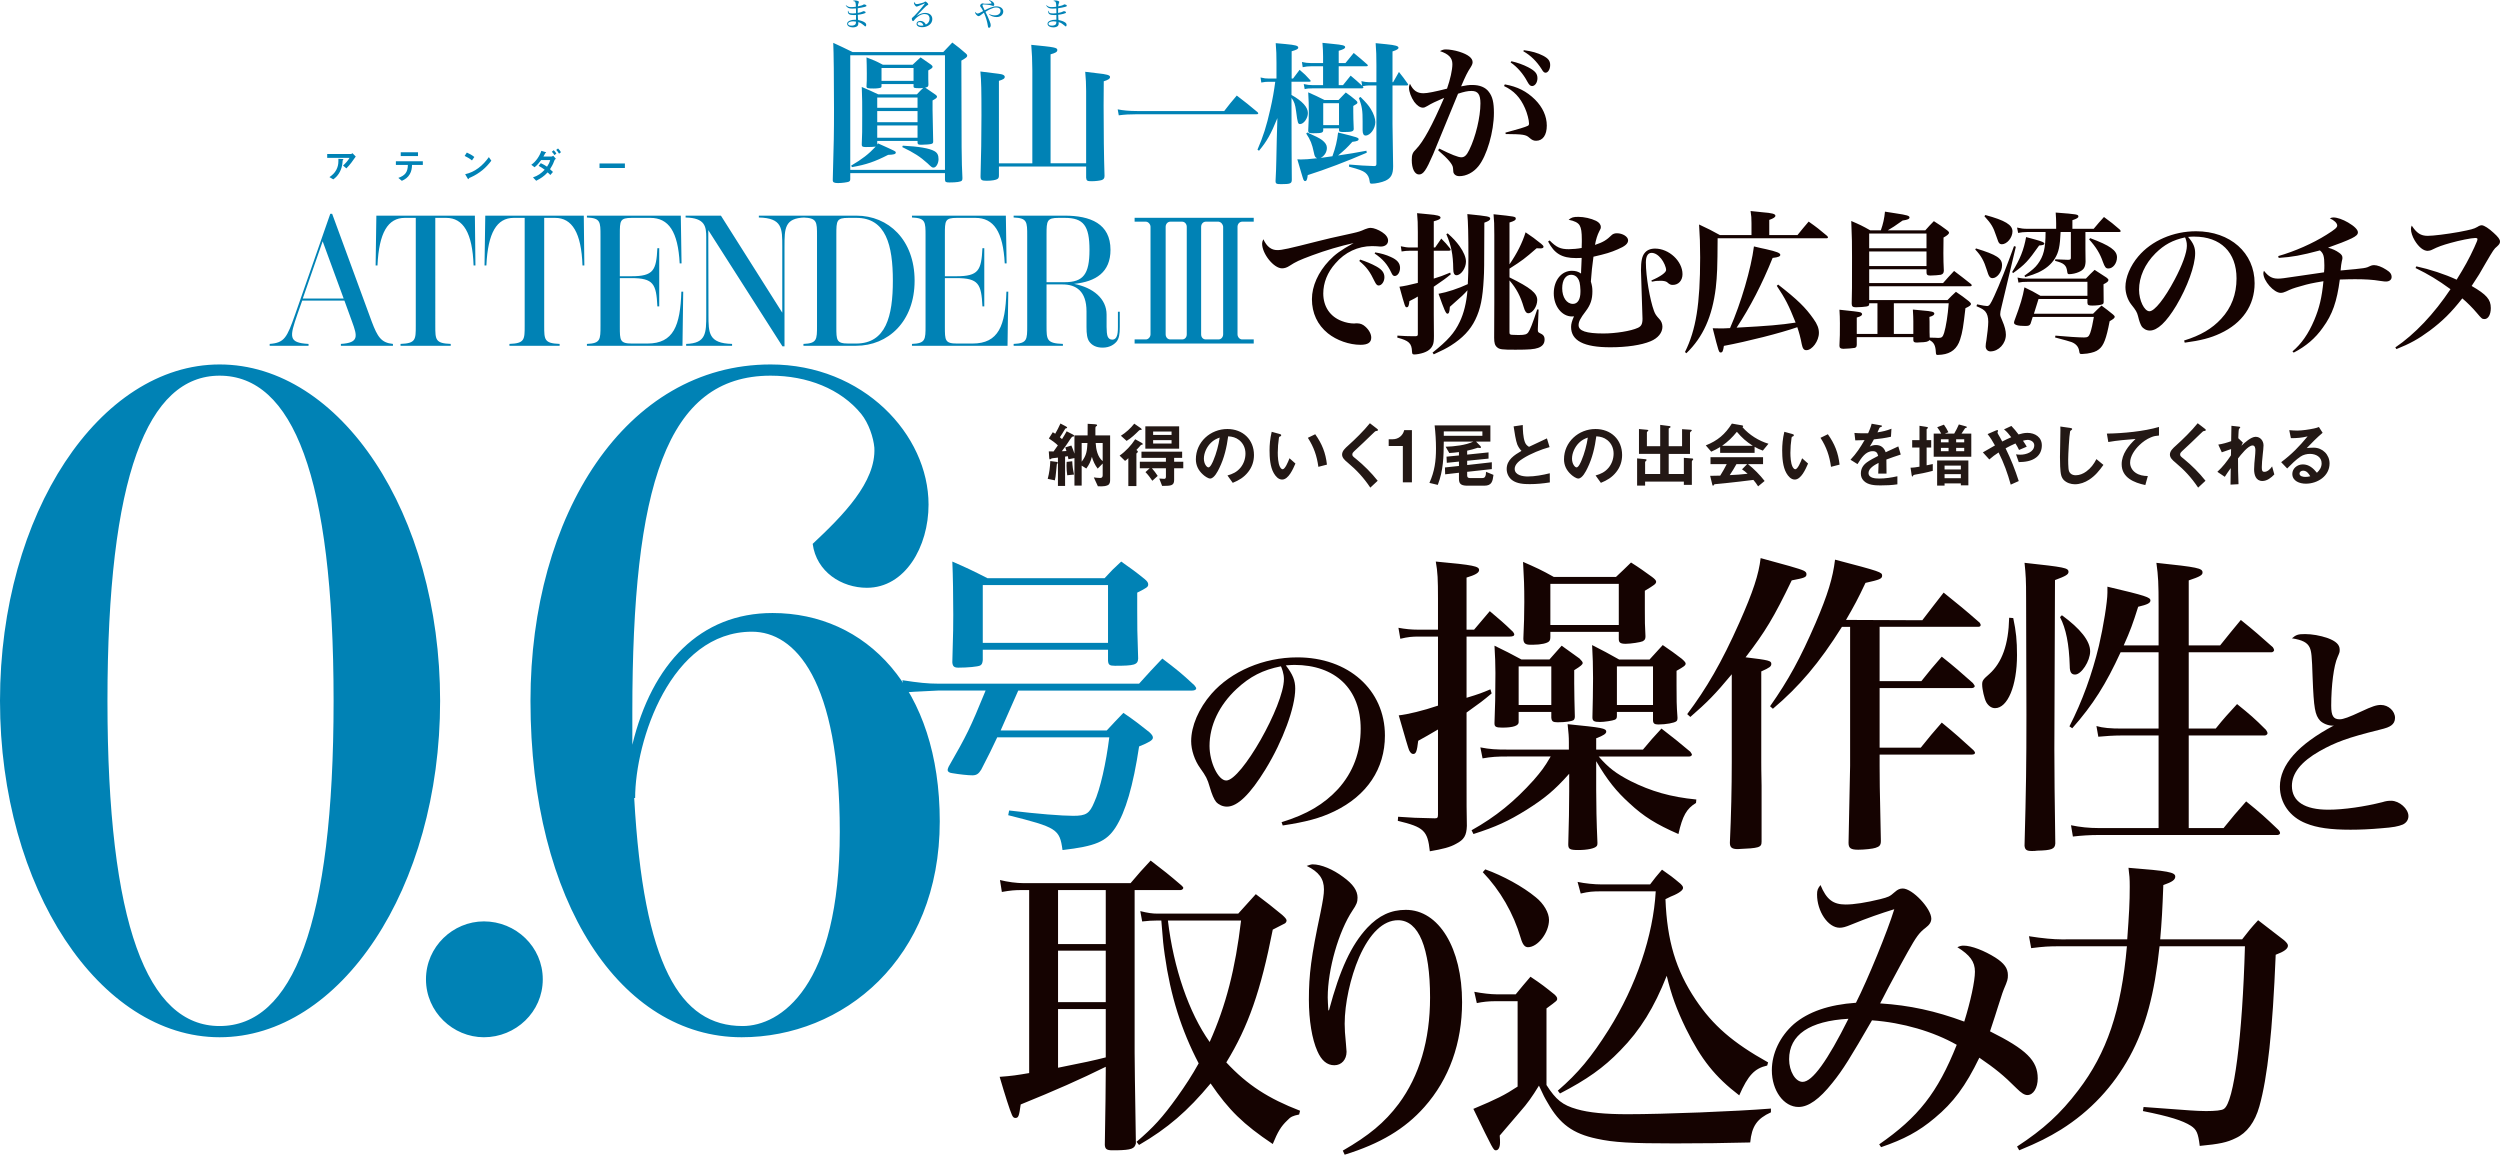 <?xml version="1.0" encoding="utf-8"?>
<!-- Generator: Adobe Illustrator 28.3.0, SVG Export Plug-In . SVG Version: 6.00 Build 0)  -->
<!DOCTYPE svg PUBLIC "-//W3C//DTD SVG 1.1//EN" "http://www.w3.org/Graphics/SVG/1.1/DTD/svg11.dtd">
<svg version="1.1" id="レイヤー_1" xmlns:x="http://ns.adobe.com/Extensibility/1.0/" xmlns:i="http://ns.adobe.com/AdobeIllustrator/10.0/" xmlns:graph="http://ns.adobe.com/Graphs/1.0/"
	 xmlns="http://www.w3.org/2000/svg" xmlns:xlink="http://www.w3.org/1999/xlink" x="0px" y="0px" viewBox="0 0 495.818 229.008"
	 enable-background="new 0 0 495.818 229.008" xml:space="preserve">
<path fill="#0082B5" d="M123.934,33.322v-0.899H118.9v0.899H123.934z M109.081,33.556c0.248-0.389,0.595-0.956,0.793-1.536
	c0.085-0.255,0.127-0.361,0.375-0.531l-0.538-0.609c-0.071,0.057-0.227,0.17-0.319,0.17h-1.621c0.099-0.163,0.234-0.389,0.312-0.559
	c0.05-0.106,0.071-0.127,0.135-0.149l0.099-0.085c0-0.05-0.057-0.071-0.149-0.099l-0.8-0.241c-0.354,1.034-1.083,2.138-1.997,2.761
	l0.644,0.496c0.538-0.425,0.913-0.885,1.31-1.43h1.791c-0.149,0.531-0.312,0.857-0.623,1.317c-0.411-0.276-0.779-0.496-1.239-0.701
	l-0.425,0.538c0.439,0.234,0.8,0.46,1.197,0.765c-0.715,0.743-1.338,1.189-2.322,1.522l0.637,0.666
	c0.927-0.474,1.551-0.885,2.259-1.657c0.205,0.17,0.368,0.312,0.545,0.517l0.524-0.609C109.485,33.91,109.287,33.733,109.081,33.556
	z M110.349,30.462c-0.142-0.255-0.326-0.467-0.531-0.673l-0.375,0.312c0.212,0.205,0.375,0.404,0.517,0.658L110.349,30.462z
	 M111.255,30.186c-0.156-0.276-0.361-0.524-0.581-0.743l-0.361,0.29c0.219,0.219,0.404,0.474,0.559,0.743L111.255,30.186z
	 M97.444,31.871l-0.489-0.708c-0.602,0.828-1.246,1.551-2.074,2.167c-0.835,0.623-1.614,0.977-2.627,1.225l0.467,0.8
	c0.071,0.12,0.113,0.184,0.17,0.184l0.092-0.135l0.106-0.12c0.071-0.028,0.12-0.05,0.333-0.142c0.75-0.326,1.614-0.871,2.259-1.402
	C96.367,33.173,96.906,32.579,97.444,31.871z M94.073,31.134c-0.432-0.361-0.97-0.651-1.487-0.878l-0.432,0.666
	c0.517,0.241,1.012,0.531,1.451,0.892L94.073,31.134z M81.714,32.713h2.145v-0.729h-5.345v0.729h2.379
	c-0.035,1.444-0.545,2.082-1.89,2.57l0.694,0.581c0.666-0.304,1.197-0.666,1.572-1.317C81.607,33.966,81.699,33.372,81.714,32.713z
	 M82.903,30.193h-3.427v0.765h3.427V30.193z M67.187,34.448c0.34-0.524,0.559-1.112,0.673-1.72c0.05-0.255,0.071-0.559,0.085-0.758
	c0.014-0.177,0.035-0.227,0.085-0.262l0.078-0.106c0-0.042-0.028-0.057-0.17-0.064l-0.828-0.042v0.474
	c0,0.616-0.127,1.182-0.418,1.728c-0.333,0.623-0.779,1.027-1.352,1.43l0.758,0.446C66.557,35.241,66.875,34.922,67.187,34.448z
	 M69.906,30.384l-0.248,0.156h-4.765v0.765h4.432c-0.34,0.588-0.786,1.069-1.289,1.529l0.658,0.559
	c0.708-0.694,1.303-1.536,1.862-2.351L69.906,30.384z"/>
<path fill="#0082B5" d="M209.503,4.286v0.019l-0.013,0.236c-0.013,0.153-0.057,0.249-0.14,0.325
	c-0.153,0.14-0.415,0.217-0.727,0.217c-0.434,0-0.689-0.134-0.689-0.357c0-0.166,0.115-0.293,0.344-0.383
	c0.191-0.077,0.434-0.115,0.682-0.115C209.133,4.229,209.26,4.241,209.503,4.286z M207.474,1.097
	c0.338,0.478,0.625,0.612,1.308,0.612c0.204,0,0.421-0.013,0.714-0.038v0.083l0.013,0.434v0.357v0.077
	c-0.287,0.032-0.446,0.045-0.638,0.045c-0.376,0-0.638-0.051-0.746-0.147c-0.083-0.077-0.115-0.166-0.128-0.364h-0.083l-0.019,0.204
	c0,0.185,0.089,0.344,0.255,0.459c0.166,0.115,0.485,0.172,0.931,0.172c0.096,0,0.16,0,0.427-0.019v0.083v0.434c0,0,0,0.3,0,0.434
	l-0.185-0.006c-0.434,0-0.727,0.051-1.021,0.172c-0.357,0.147-0.549,0.364-0.549,0.619c0,0.421,0.472,0.727,1.129,0.727
	c0.338,0,0.676-0.089,0.855-0.23c0.159-0.128,0.23-0.3,0.23-0.568c0-0.077,0-0.134-0.013-0.255c0.249,0.07,0.402,0.14,0.612,0.268
	c0.185,0.115,0.415,0.287,0.529,0.396c0.172,0.172,0.198,0.191,0.268,0.191c0.108,0,0.172-0.102,0.172-0.274
	c0-0.217-0.089-0.37-0.3-0.517c-0.293-0.204-0.791-0.383-1.307-0.478c-0.019-0.159-0.026-0.255-0.038-0.472
	c-0.013-0.332-0.019-0.517-0.019-0.561c0.306-0.026,0.727-0.108,1.04-0.191c0.402-0.108,0.51-0.166,0.51-0.293l-0.083-0.134
	c-0.083-0.051-0.249-0.102-0.344-0.102l-0.166,0.07c-0.147,0.102-0.555,0.223-0.976,0.287V2.016c0-0.108,0-0.185,0.006-0.383
	c0.459-0.057,0.982-0.159,1.39-0.268c0.249-0.07,0.344-0.128,0.344-0.223l-0.108-0.166l-0.357-0.115l-0.089,0.026
	c-0.261,0.166-0.529,0.255-1.161,0.376c0.026-0.332,0.057-0.491,0.128-0.631c0.077-0.166,0.083-0.172,0.083-0.223
	c0-0.096-0.07-0.166-0.23-0.223c-0.159-0.057-0.396-0.096-0.593-0.096c-0.191,0-0.262,0.019-0.357,0.108
	c0.497,0.057,0.555,0.185,0.58,1.135c-0.351,0.051-0.644,0.077-0.899,0.077c-0.485,0-0.702-0.077-1.052-0.37L207.474,1.097z
	 M196.147,0.077c0.21,0.14,0.312,0.236,0.421,0.389l0.083,0.179l-0.089,0.07c-0.108,0.019-0.396,0.032-0.682,0.032h-0.147
	c-0.236-0.006-0.402-0.006-0.434-0.006h-0.026l-0.166-0.026c-0.108-0.038-0.128-0.045-0.204-0.045c-0.261,0-0.517,0.236-0.517,0.478
	c0,0.089,0.026,0.134,0.147,0.287c0.128,0.153,0.293,0.434,0.447,0.765c-0.587,0.332-0.925,0.485-1.097,0.485
	c-0.153,0-0.325-0.121-0.459-0.332l-0.026,0.115c0,0.306,0.415,0.74,0.708,0.74l0.236-0.096c0.179-0.153,0.287-0.236,0.67-0.497
	l0.128-0.089c0.402,0.925,0.644,1.741,0.785,2.634c0.026,0.172,0.045,0.242,0.083,0.293l0.128,0.07l0.166-0.057
	c0.115-0.083,0.185-0.242,0.185-0.44c0-0.21-0.038-0.364-0.191-0.759c-0.217-0.574-0.517-1.244-0.855-1.913
	c0.325-0.21,0.612-0.37,0.925-0.523c0.529-0.255,0.848-0.351,1.186-0.351c0.561,0,0.88,0.249,0.88,0.689
	c0,0.536-0.446,0.88-1.142,0.88c-0.37,0-0.74-0.089-1.078-0.249l-0.045,0.089c0.408,0.319,0.938,0.498,1.461,0.498
	c0.434,0,0.804-0.128,1.033-0.364c0.191-0.191,0.312-0.472,0.312-0.727c0-0.606-0.548-1.033-1.327-1.033
	c-0.408,0-0.778,0.077-1.25,0.262c-0.37,0.14-0.765,0.325-1.11,0.517c-0.351-0.708-0.434-0.893-0.434-0.982
	c0-0.108,0.083-0.179,0.217-0.179c0.198,0,0.236,0,0.695,0.051c0.561,0.057,0.746,0.096,0.976,0.191
	c0.147,0.057,0.166,0.064,0.217,0.064c0.134,0,0.23-0.115,0.23-0.281c0-0.179-0.108-0.383-0.268-0.517
	C196.76,0.255,196.53,0.134,196.205,0L196.147,0.077z M183.149,5.032c-0.198,0.051-0.287,0.064-0.44,0.064
	c-0.434,0-0.734-0.159-0.734-0.389c0-0.191,0.159-0.325,0.402-0.325C182.734,4.382,183.021,4.631,183.149,5.032z M183.423,0.676
	l0.006-0.006l0.013,0.019l-0.006,0.006v0.006c-0.006,0.013-0.006,0.013-0.21,0.274c-0.663,0.836-0.663,0.836-1.276,1.512
	c-0.555,0.612-0.67,0.733-0.918,0.938c-0.134,0.108-0.14,0.115-0.159,0.153l-0.045,0.153l0.064,0.274
	c0.051,0.108,0.128,0.185,0.185,0.185c0.07,0,0.127-0.051,0.242-0.204c0.517-0.682,1.384-1.205,2.003-1.205
	c0.236,0,0.51,0.057,0.644,0.134c0.255,0.153,0.395,0.434,0.395,0.791c0,0.523-0.274,0.944-0.746,1.161
	c-0.102-0.191-0.172-0.293-0.287-0.402c-0.204-0.198-0.504-0.319-0.791-0.319c-0.459,0-0.759,0.23-0.759,0.574
	c0,0.415,0.427,0.676,1.097,0.676c1.161,0,2.028-0.689,2.028-1.614c0-0.733-0.561-1.225-1.397-1.225c-0.549,0-1.059,0.179-1.729,0.6
	l-0.006-0.006c0.128-0.128,0.128-0.128,0.491-0.517c0.485-0.517,0.6-0.638,0.925-0.957c0.51-0.504,0.574-0.555,0.721-0.638
	c0.166-0.089,0.191-0.108,0.191-0.179c0-0.07-0.038-0.14-0.128-0.236c-0.198-0.217-0.344-0.319-0.453-0.319
	c-0.057,0-0.077,0.006-0.172,0.089c-0.089,0.07-0.236,0.128-0.587,0.223c-0.491,0.14-0.797,0.204-0.944,0.204
	c-0.217,0-0.402-0.172-0.497-0.459l-0.064,0.217c0,0.096,0.083,0.293,0.179,0.446c0.127,0.179,0.261,0.281,0.383,0.281
	c0.045,0,0.134-0.032,0.262-0.083c0.389-0.179,1.001-0.434,1.276-0.529l0.019-0.006l0.013-0.006l0.032-0.013L183.423,0.676z
	 M169.761,4.286v0.019l-0.013,0.236c-0.013,0.153-0.057,0.249-0.14,0.325c-0.153,0.14-0.415,0.217-0.727,0.217
	c-0.434,0-0.689-0.134-0.689-0.357c0-0.166,0.115-0.293,0.344-0.383c0.191-0.077,0.434-0.115,0.682-0.115
	C169.391,4.229,169.519,4.241,169.761,4.286z M167.733,1.097c0.338,0.478,0.625,0.612,1.308,0.612c0.204,0,0.421-0.013,0.714-0.038
	v0.083l0.013,0.434v0.357v0.077c-0.287,0.032-0.446,0.045-0.638,0.045c-0.376,0-0.638-0.051-0.746-0.147
	c-0.083-0.077-0.115-0.166-0.128-0.364h-0.083l-0.019,0.204c0,0.185,0.089,0.344,0.255,0.459c0.166,0.115,0.485,0.172,0.931,0.172
	c0.096,0,0.16,0,0.427-0.019v0.083v0.434c0,0,0,0.3,0,0.434l-0.185-0.006c-0.434,0-0.727,0.051-1.021,0.172
	c-0.357,0.147-0.549,0.364-0.549,0.619c0,0.421,0.472,0.727,1.129,0.727c0.338,0,0.676-0.089,0.855-0.23
	c0.159-0.128,0.23-0.3,0.23-0.568c0-0.077,0-0.134-0.013-0.255c0.249,0.07,0.402,0.14,0.612,0.268
	c0.185,0.115,0.415,0.287,0.529,0.396c0.172,0.172,0.198,0.191,0.268,0.191c0.108,0,0.172-0.102,0.172-0.274
	c0-0.217-0.089-0.37-0.3-0.517c-0.293-0.204-0.791-0.383-1.307-0.478c-0.019-0.159-0.026-0.255-0.038-0.472
	c-0.013-0.332-0.019-0.517-0.019-0.561c0.306-0.026,0.727-0.108,1.04-0.191c0.402-0.108,0.51-0.166,0.51-0.293l-0.083-0.134
	c-0.083-0.051-0.249-0.102-0.344-0.102l-0.166,0.07c-0.147,0.102-0.555,0.223-0.976,0.287V2.016c0-0.108,0-0.185,0.006-0.383
	c0.459-0.057,0.982-0.159,1.39-0.268c0.249-0.07,0.344-0.128,0.344-0.223l-0.108-0.166l-0.357-0.115l-0.089,0.026
	c-0.261,0.166-0.529,0.255-1.161,0.376c0.026-0.332,0.057-0.491,0.128-0.631c0.077-0.166,0.083-0.172,0.083-0.223
	c0-0.096-0.07-0.166-0.23-0.223c-0.159-0.057-0.396-0.096-0.593-0.096c-0.191,0-0.262,0.019-0.357,0.108
	c0.497,0.057,0.555,0.185,0.58,1.135c-0.351,0.051-0.644,0.077-0.899,0.077c-0.485,0-0.702-0.077-1.052-0.37L167.733,1.097z"/>
<g>
	<path fill="#0082B5" d="M147.277,203.491c-12.416,0-19.644-12.046-21.497-45.219h0.185c0-11.304,7.042-32.987,23.165-32.987
		c8.525,0,17.421,9.451,17.421,39.659C166.551,195.893,154.69,203.491,147.277,203.491 M153.208,121.578
		c-14.27,0-23.907,10.008-27.799,26.131v-6.487c0-44.663,6.672-66.716,27.428-66.716c7.228,0,13.899,2.594,17.976,7.598
		c1.483,1.853,2.41,4.633,2.595,6.672c0.371,6.857-6.301,13.528-12.231,19.088c0.741,5.56,5.745,8.71,10.748,8.71
		c7.599,0,12.232-8.154,12.232-16.493c0-13.9-12.973-27.799-31.32-27.799c-28.725,0-47.628,29.837-47.628,66.717
		c0,40.03,17.976,66.716,41.883,66.716c20.015,0,39.289-15.382,39.289-42.81C186.381,136.404,171.74,121.578,153.208,121.578
		 M95.972,205.715c6.301,0,11.675-5.003,11.675-11.49c0-6.486-5.374-11.49-11.675-11.49c-6.116,0-11.49,5.004-11.49,11.49
		C84.482,200.712,89.856,205.715,95.972,205.715 M43.551,203.491c-14.27,0-22.239-20.015-22.239-64.492
		c0-44.663,7.969-64.493,22.239-64.493c14.455,0,22.61,19.83,22.61,64.493C66.161,183.476,58.006,203.491,43.551,203.491
		 M43.551,72.282C19.83,72.282,0,101.748,0,138.999c0,37.25,19.83,66.716,43.551,66.716c23.907,0,43.736-29.466,43.736-66.716
		C87.287,101.748,67.458,72.282,43.551,72.282"/>
</g>
<path fill="#0082B5" d="M269.514,19.438c0.638,1.793,0.729,2.492,0.729,4.681c0,0.669,0,1.337,0,1.55c0,0.091,0,0.182,0,0.182
	c0,0.669,0.213,1.033,0.578,1.033c0.942,0,1.945-1.368,1.945-2.675c0-0.669-0.334-1.672-0.881-2.553
	c-0.456-0.76-0.942-1.307-2.067-2.432L269.514,19.438z M262.432,20.471h3.131v4.347h-3.131V20.471z M265.471,19.833h-2.796
	c-1.368-0.699-1.793-0.881-3.222-1.52c0.091,1.55,0.122,2.584,0.122,3.799c0,1.185-0.03,2.006-0.122,3.799
	c0,0.426,0.152,0.517,1.003,0.517c1.672,0,1.945-0.091,1.976-0.608v-0.365h3.131v0.334c0,0.334,0.152,0.395,1.003,0.395
	c1.55,0,1.915-0.122,1.915-0.638c-0.061-1.459-0.091-2.401-0.091-3.374c0-0.304,0-0.638,0-1.155
	c0.699-0.395,0.821-0.486,0.821-0.669c0-0.152-0.091-0.274-0.334-0.486c-0.821-0.699-1.094-0.881-1.976-1.52L265.471,19.833z
	 M256.17,15.578v-5.41c1.033-0.304,1.307-0.456,1.307-0.729c0-0.365-0.547-0.517-2.492-0.699c-0.426-0.03-1.094-0.091-1.976-0.182
	c0.122,1.52,0.152,2.28,0.152,3.86v3.161h-1.52c-0.578,0-0.881-0.03-1.641-0.213l0.152,1.003c0.608-0.122,0.973-0.152,1.489-0.152
	h1.277c-0.243,1.824-0.517,3.435-0.973,5.41c-0.76,3.404-1.429,5.471-2.553,8.055l0.304,0.213c1.55-1.854,2.371-3.313,3.647-6.474
	l-0.122,4.103c0,0.304-0.03,1.702-0.091,4.195c-0.03,1.763-0.061,2.219-0.152,4.134v0.061c0,0.517,0.182,0.608,1.094,0.608
	c1.824,0,2.097-0.122,2.128-0.821c-0.03-3.192-0.061-7.994-0.061-16.292c0.547,0.76,0.729,1.277,0.912,2.644
	c0.304,2.34,0.365,2.553,0.79,2.553c0.729,0,1.55-1.155,1.55-2.188c0-1.155-1.094-2.371-3.252-3.587v-2.614h3.526
	c0.182,0,0.274-0.061,0.274-0.152c0-0.061-0.03-0.122-0.122-0.213c-0.821-0.912-1.094-1.185-2.067-2.006
	c-0.426,0.547-0.851,1.125-1.307,1.733H256.17z M259.058,26.49c0.851,1.277,1.155,2.036,1.52,3.769
	c0.152,0.76,0.243,0.942,0.638,1.125c-1.55,0.182-2.432,0.243-3.222,0.243c-0.213,0-0.395,0-0.699-0.03
	c0.334,1.155,0.334,1.155,0.729,2.492c0.243,0.851,0.426,1.398,0.486,1.55c0.091,0.182,0.182,0.274,0.334,0.274
	c0.274,0,0.426-0.304,0.517-1.185c3.465-1.094,7.781-2.736,11.702-4.438l-0.061-0.395c-2.188,0.426-3.252,0.578-5.623,0.942
	c1.368-1.155,1.763-1.52,2.827-2.705c0.881-0.091,1.246-0.243,1.246-0.517c0-0.304-0.243-0.395-4.073-1.337
	c-0.182,1.611-0.486,2.948-1.125,4.711c-1.094,0.152-1.368,0.213-2.34,0.334c0.76-0.395,1.246-1.155,1.246-2.006
	c0-0.547-0.304-1.033-0.973-1.55c-0.547-0.395-1.216-0.729-2.918-1.489L259.058,26.49z M272.979,16.307h-1.429
	c-0.486,0-1.064-0.091-1.55-0.213l0.152,0.912c-1.003-0.912-1.216-1.125-2.28-2.006c-0.638,0.79-0.851,1.033-1.52,1.885h-0.851
	v-3.739h5.502c0.152,0,0.274-0.061,0.274-0.152c0-0.061-0.03-0.152-0.152-0.243c-1.094-0.973-1.459-1.277-2.644-2.249
	c-0.699,0.851-0.912,1.125-1.641,2.006h-1.337v-2.432c0.973-0.304,1.277-0.456,1.277-0.729c0-0.334-0.547-0.456-2.432-0.638
	c-0.456-0.03-1.185-0.122-2.067-0.213c0.091,1.246,0.122,1.854,0.122,2.705v1.307H260c-0.608,0-1.155-0.061-1.793-0.213l0.152,1.033
	c0.578-0.122,1.064-0.182,1.641-0.182h2.401v3.739h-2.128c-0.547,0-1.033-0.061-1.702-0.213l0.182,1.003
	c0.486-0.122,0.942-0.152,1.52-0.152h9.848c0.152,0,0.274-0.061,0.274-0.182c0-0.061-0.03-0.122-0.152-0.243
	c0.395-0.091,0.881-0.152,1.307-0.152h1.429v15.562c0,0.304-0.122,0.426-0.395,0.426h-0.091c-1.945-0.061-2.644-0.122-4.924-0.304
	l-0.03,0.426c2.067,0.547,2.675,0.79,3.222,1.185c0.517,0.426,0.79,0.942,0.881,1.733c0.03,0.365,0.122,0.456,0.426,0.456
	c0.76,0,2.006-0.274,2.675-0.578c1.125-0.517,1.55-1.277,1.55-2.857c-0.03-1.581-0.03-1.581-0.122-8.328v-7.72h2.857
	c0.152,0,0.243-0.061,0.243-0.122s-0.03-0.152-0.091-0.243c-0.699-1.003-0.942-1.307-1.733-2.31l-1.155,2.036h-0.122v-6.109
	c0.851-0.274,1.185-0.486,1.185-0.729c0-0.334-0.578-0.517-2.401-0.699c-0.456-0.03-1.185-0.122-2.128-0.213
	c0.122,1.672,0.152,2.432,0.152,4.407V16.307z M221.882,22.873c1.094-0.152,2.219-0.213,3.617-0.213h23.678
	c0.243,0,0.365-0.061,0.365-0.182c0-0.061-0.03-0.122-0.152-0.243c-1.733-1.459-2.28-1.885-4.103-3.283
	c-1.125,1.307-1.459,1.733-2.492,3.07h-17.295c-1.52,0-2.796-0.122-3.83-0.334L221.882,22.873z M208.357,32.386V10.775
	c1.003-0.274,1.337-0.486,1.337-0.851c0-0.486-0.486-0.578-5.167-1.033c0.122,1.277,0.213,3.313,0.213,5.046v18.45h-6.626V16.034
	c0.881-0.274,1.155-0.456,1.155-0.79c0-0.182-0.122-0.304-0.365-0.426c-0.365-0.152-0.547-0.152-4.468-0.638
	c0.182,1.885,0.213,3.769,0.213,8.724c0,4.377-0.061,7.872-0.182,12.067c0,0.729,0.213,0.881,1.216,0.881s1.885-0.152,2.158-0.365
	c0.213-0.152,0.274-0.334,0.274-0.729v-1.733h17.295v2.219c0.061,0.608,0.213,0.699,1.094,0.699c0.79,0,1.702-0.122,2.036-0.243
	c0.365-0.152,0.517-0.365,0.517-0.821c-0.122-3.86-0.182-8.754-0.182-13.921c0-1.033,0-2.736,0.03-4.833
	c0.881-0.274,1.246-0.517,1.246-0.851c0-0.365-0.578-0.547-2.644-0.76c-0.517-0.061-1.246-0.152-2.28-0.274
	c0.122,1.185,0.182,2.584,0.182,3.799v14.347H208.357z M168.629,10.958h18.784v22.736h-18.784V10.958z M168.629,34.332h18.784v1.307
	c0.03,0.456,0.182,0.547,0.881,0.547c1.398,0,2.249-0.122,2.462-0.365c0.091-0.091,0.122-0.243,0.122-0.486
	c-0.182-3.708-0.182-4.954-0.213-23.313c1.003-0.578,1.155-0.729,1.155-0.973c0-0.152-0.061-0.274-0.243-0.426
	c-1.125-0.973-1.489-1.277-2.705-2.188c-0.76,0.821-1.003,1.064-1.793,1.885h-17.994c-1.733-0.851-2.249-1.094-3.83-1.824
	c0.091,1.581,0.152,7.386,0.152,13.192c0,4.651-0.03,6.505-0.243,13.891v0.182c0,0.395,0.274,0.547,1.033,0.547
	c0.79,0,1.854-0.152,2.158-0.274c0.213-0.122,0.274-0.243,0.274-0.547V34.332z M178.933,29.165c2.401,1.155,3.556,1.915,5.015,3.222
	c0.851,0.821,0.912,0.851,1.216,0.851c0.486,0,0.973-0.821,0.973-1.672c0-0.821-0.243-1.277-0.851-1.611
	c-0.973-0.547-3.131-0.912-6.231-1.064L178.933,29.165z M174.829,13.48h6.353v2.553h-6.353V13.48z M181.972,24.879v2.432h-7.994
	v-2.432H181.972z M181.972,22.022v2.219h-7.994v-2.219H181.972z M173.978,21.383v-2.036h7.994v2.036H173.978z M175.103,12.842
	c-1.429-0.76-1.885-0.942-3.252-1.459c0.03,0.79,0.061,2.128,0.061,3.192c0,1.307,0,1.611-0.061,2.523
	c0,0.395,0.152,0.456,1.459,0.456c0.638,0,1.216-0.091,1.398-0.182c0.091-0.061,0.122-0.122,0.122-0.274v-0.426h6.353v0.395v0.091
	c0,0.274,0.213,0.334,1.094,0.334c0.334,0,0.517,0,0.821-0.061c-0.547,0.517-0.669,0.669-1.246,1.277h-7.69
	c-1.429-0.669-1.854-0.881-3.252-1.459c0,0.486,0,0.486,0.03,0.942C171,19.468,171,20.441,171,22.873c0,3.161,0,3.83-0.091,5.806
	c0,0.365,0.152,0.486,0.79,0.486c0.973,0,1.55-0.03,1.976-0.091c-1.368,1.459-2.675,2.492-4.863,3.769l0.152,0.304
	c2.827-0.486,4.559-1.094,7.173-2.432c1.125-0.03,1.52-0.152,1.52-0.456c0-0.243,0-0.243-3.526-1.824l-0.152,0.243v-0.729h7.994
	v0.365c0.03,0.334,0.182,0.395,0.79,0.395c0.79,0,1.793-0.091,2.006-0.182c0.243-0.091,0.304-0.182,0.304-0.486
	c-0.091-3.891-0.122-5.958-0.122-6.201c0-0.517,0-1.064,0-1.915c0.699-0.395,0.881-0.517,0.881-0.76
	c0-0.122-0.091-0.243-0.304-0.395c-0.942-0.669-1.185-0.821-2.036-1.398c0.517-0.091,0.638-0.213,0.638-0.608
	c0-0.456,0-0.456-0.03-1.094c0-0.942,0-0.942,0-1.094c0-0.182,0-0.334,0-0.608c0.699-0.395,0.851-0.517,0.851-0.729
	c0-0.122-0.091-0.243-0.274-0.395c-0.942-0.669-1.216-0.851-2.097-1.459c-0.669,0.578-0.881,0.79-1.581,1.459H175.103z"/>
<path fill="#150301" d="M298.291,17.067c1.945,0.912,3.222,2.249,4.164,4.407c0.426,0.942,0.79,2.371,0.79,3.009
	c0,0.243-0.061,0.365-0.213,0.456c-0.547,0.274-1.976,0.699-4.468,1.368l0.061,0.274c3.435,0.03,4.012,0.122,4.681,0.729
	c0.517,0.456,0.851,0.608,1.337,0.608c1.337,0,2.128-1.125,2.128-3.009c0-1.854-0.821-3.647-2.34-5.167
	c-1.672-1.641-3.465-2.553-5.988-3.009L298.291,17.067z M285.221,29.803c2.036,1.763,2.888,2.796,2.948,3.495
	c0.061,0.912,0.061,0.912,0.213,1.155c0.182,0.304,0.578,0.486,1.033,0.486c1.398,0,2.796-0.729,3.799-1.976
	c1.672-2.067,3.07-6.839,3.07-10.578c0-2.067-0.274-3.222-1.003-4.164c-0.669-0.912-1.824-1.368-3.283-1.368
	c-0.699,0-1.185,0.061-2.219,0.274c0.912-2.128,1.246-2.796,1.885-3.769c0.304-0.486,0.395-0.76,0.395-1.033
	c0-0.821-0.912-1.52-2.644-2.067c-0.851-0.274-1.976-0.456-2.644-0.456c-0.426,0-0.669,0.061-1.185,0.334
	c1.733,0.578,2.462,1.337,2.462,2.584c0,1.155-0.426,3.04-1.064,4.863c-2.401,0.608-3.891,0.912-4.681,0.912
	c-1.246,0-2.036-0.547-2.675-1.885c-0.152,0.365-0.182,0.547-0.182,0.79c0,0.79,0.426,1.915,1.033,2.796
	c0.547,0.729,1.155,1.155,1.702,1.155c0.274,0,0.456-0.061,0.912-0.334c0.79-0.486,1.611-0.881,3.313-1.611
	c-2.401,5.562-4.103,8.663-5.532,10.152c-0.729,0.699-0.881,1.125-0.881,2.188c0,1.702,0.578,2.857,1.429,2.857
	s1.398-0.76,2.796-3.982c0.395-0.973,2.067-4.985,4.954-12.037c1.216-0.395,1.915-0.547,2.675-0.547
	c1.277,0,1.763,0.699,1.763,2.462c0,2.705-0.942,6.657-2.219,9.24c-0.517,1.064-0.942,1.459-1.581,1.459
	c-0.608,0-2.006-0.547-4.377-1.733L285.221,29.803z M302.121,10.167c1.459,0.821,2.644,2.006,3.617,3.526
	c0.304,0.547,0.517,0.729,0.79,0.729c0.486,0,0.912-0.699,0.912-1.52s-0.365-1.307-1.398-1.854c-1.064-0.547-2.31-0.912-3.83-1.094
	L302.121,10.167z M299.598,12.386c1.307,0.881,2.492,2.249,3.313,3.799c0.365,0.669,0.608,0.881,0.942,0.881
	c0.578,0,1.064-0.699,1.064-1.55c0-0.912-0.456-1.459-1.854-2.188c-1.003-0.517-2.128-0.912-3.313-1.185L299.598,12.386z"/>
<path fill="#0082B5" d="M194.911,116.041h24.84v11.455h-24.84V116.041z M194.911,128.866h24.84v2.179
	c0.062,0.809,0.311,0.996,1.37,0.996c3.86,0,4.545-0.187,4.607-1.432c-0.187-5.665-0.187-6.039-0.187-9.65v-3.424
	c1.868-0.934,2.179-1.121,2.179-1.619c0-0.374-0.187-0.623-0.685-1.058c-1.93-1.556-2.552-1.992-4.669-3.486
	c-1.494,1.37-1.93,1.805-3.3,3.3h-23.221c-3.051-1.556-3.984-1.992-6.973-3.3c0.125,2.677,0.187,7.097,0.187,10.521
	c0,2.117,0,3.175-0.187,9.463c0.062,0.809,0.374,1.058,1.183,1.058c1.805,0,3.922-0.187,4.358-0.436
	c0.311-0.187,0.436-0.436,0.498-1.058V128.866z M195.471,136.959c-3.113,7.595-3.673,8.716-7.346,15.128
	c-0.125,0.311-0.187,0.498-0.187,0.623c0,0.311,0.311,0.56,0.872,0.623c1.432,0.249,3.175,0.436,4.047,0.436
	c0.809,0,1.245-0.311,1.743-1.121c1.619-3.113,2.054-4.047,3.175-6.412H220c-0.623,5.043-1.805,10.334-2.988,12.887
	c-0.934,2.241-1.619,2.677-4.171,2.677c-2.179,0-7.097-0.374-12.7-1.058l-0.187,0.934c9.65,2.428,10.21,2.739,10.77,6.91
	c6.537-0.747,8.716-1.681,10.521-4.482c1.992-3.113,3.486-8.218,4.669-16.062c1.992-0.809,2.739-1.245,2.739-1.743
	c0-0.311-0.187-0.623-0.747-1.121c-2.054-1.619-2.739-2.179-5.105-3.798c-1.432,1.494-1.868,1.93-3.3,3.486h-21.042
	c0.747-1.681,1.93-4.358,3.486-7.906h34.49c0.498,0,0.809-0.187,0.809-0.436c0-0.125-0.125-0.311-0.374-0.623
	c-2.615-2.428-3.486-3.113-6.35-5.292c-1.992,2.117-2.615,2.739-4.607,4.98h-39.906c-1.992,0-3.86-0.187-7.035-0.685l0.374,2.428
	c0.436-0.062,2.677-0.187,6.661-0.374H195.471z"/>
<path fill="#150301" d="M254.029,132.15c0.047,0,0.28,0.654,0.374,0.981c0.14,0.467,0.234,1.027,0.234,1.541
	c0,5.229-8.451,20.124-11.44,20.124c-1.588,0-3.315-3.595-3.315-6.864c0-4.062,1.914-8.078,5.37-11.299
	C247.913,134.158,250.481,132.85,254.029,132.15z M254.403,163.714c4.623-0.7,7.424-1.447,10.226-2.802
	c6.49-3.128,10.039-8.451,10.039-15.035c0-9.058-7.237-15.502-17.369-15.502c-6.677,0-13.12,2.755-17.042,7.237
	c-2.521,2.895-4.016,6.397-4.016,9.385c0,1.774,0.7,3.829,1.774,5.323c1.167,1.634,1.447,2.148,1.914,3.782
	c0.42,1.447,0.84,2.428,1.261,2.942c0.514,0.56,1.307,0.934,2.148,0.934c2.101,0,4.622-2.475,7.657-7.424
	c3.455-5.65,5.883-12.28,5.883-15.969c0-1.634-0.467-2.802-1.868-4.622c0.794-0.047,1.214-0.093,1.681-0.093
	c8.171,0,13.167,4.809,13.167,12.654c0,4.622-1.494,8.638-4.482,11.953c-2.755,2.988-6.163,5.043-11.206,6.584L254.403,163.714z"/>
<path fill="#150301" d="M408.557,122.391c1.183,2.241,1.805,5.354,1.93,9.712c0,1.183,0.311,1.681,1.058,1.681
	c1.245,0,2.988-2.677,2.988-4.607c0-2.054-1.93-4.482-5.603-7.159L408.557,122.391z M407.561,115.045
	c2.179-0.809,2.677-1.121,2.677-1.619c0-0.809-0.747-0.934-8.716-1.805c0.249,2.49,0.311,3.3,0.311,7.159
	c0.062,18.615,0.062,20.42,0.062,22.972c0,9.836-0.062,14.506-0.374,25.961c0.062,0.809,0.436,1.058,1.37,1.058
	c0.062,0,0.125,0,0.249,0c0.249,0,0.56,0,0.872-0.062c2.864-0.062,3.549-0.311,3.611-1.432c-0.125-8.591-0.187-14.07-0.187-18.677
	L407.561,115.045z M398.472,122.516c-0.125,5.354-1.432,8.903-3.922,11.144c-1.307,1.121-1.432,1.37-1.432,2.117
	c0,0.934,0.436,2.802,0.809,3.486c0.436,0.747,1.058,1.183,1.743,1.183c2.49,0,4.358-4.42,4.358-10.521
	c0-2.864-0.187-4.731-0.747-7.346L398.472,122.516z M421.195,127.995c1.307-2.926,1.805-4.296,2.864-7.657
	c1.868-0.436,2.428-0.747,2.428-1.245c0-0.623-0.872-0.934-8.529-2.739c0,0.498,0,0.996,0,1.183c0,1.805-0.809,6.786-1.681,10.521
	c-1.37,5.665-3.3,11.019-5.852,16l0.56,0.374c4.171-4.731,6.661-8.716,9.587-15.066h7.533v15.128h-7.284
	c-2.303,0-3.735-0.125-5.043-0.498l0.374,2.117c1.307-0.125,2.988-0.249,4.669-0.249h7.284v18.365h-11.829
	c-1.992,0-3.735-0.187-5.541-0.56l0.374,2.241c1.556-0.187,3.3-0.311,5.292-0.311h35.299c0.249,0,0.498-0.187,0.498-0.374
	s-0.125-0.436-0.374-0.685c-2.615-2.49-3.424-3.237-6.35-5.603c-1.992,2.241-2.615,2.988-4.482,5.292h-6.91v-18.365h15.066
	c0.311,0,0.56-0.249,0.56-0.436s-0.125-0.436-0.311-0.685c-2.303-2.303-3.113-2.988-5.728-5.105
	c-1.868,2.054-2.49,2.677-4.233,4.856h-5.354v-15.128h16.436c0.249,0,0.498-0.249,0.498-0.436c0-0.125-0.125-0.374-0.249-0.56
	c-2.677-2.366-3.486-3.113-6.35-5.416c-1.805,2.179-2.366,2.864-4.109,5.043h-6.226v-12.887c2.241-0.747,2.739-1.058,2.739-1.556
	c0-0.872-0.934-1.058-9.152-1.93c0.374,2.677,0.436,4.109,0.436,8.591v7.782H421.195z M335.239,142.189
	c3.3-2.864,4.918-4.482,8.218-8.467v17.369c0,5.167-0.125,10.583-0.374,16.062c0,0.934,0.436,1.245,1.556,1.245
	c4.296-0.187,4.731-0.311,4.731-1.494c0,0,0-0.125,0-0.249v-5.105c0-2.739,0-3.362,0-5.728c-0.062-2.615-0.062-4.233-0.062-4.731
	v-17.93c1.681-0.747,1.992-0.996,1.992-1.494c0-0.623-0.436-0.747-5.105-1.307c3.922-5.105,5.603-7.906,9.152-15.253
	c2.615-0.498,2.926-0.623,2.926-1.245c0-0.311-0.187-0.498-0.56-0.685c-0.747-0.374-3.922-1.245-8.529-2.49
	c-0.374,3.237-1.494,6.661-4.233,12.825c-3.486,7.844-6.537,13.074-10.334,18.116L335.239,142.189z M366.927,124.321v27.579
	l-0.311,15.253c0,1.058,0.436,1.37,1.93,1.37c1.183,0,2.926-0.187,3.424-0.374c0.809-0.249,1.058-0.56,1.058-1.37
	c-0.249-10.708-0.249-12.825-0.249-14.879v-2.241h18.241c0.436,0,0.685-0.125,0.685-0.374c0-0.062-0.125-0.311-0.311-0.498
	c-2.677-2.428-3.486-3.175-6.288-5.479c-1.805,2.054-2.366,2.739-4.171,4.98h-8.156v-11.829h18.303c0.311,0,0.56-0.187,0.56-0.374
	c0-0.125-0.187-0.374-0.374-0.623c-2.615-2.303-3.424-3.051-6.163-5.229c-1.805,2.054-2.303,2.677-4.047,4.856h-8.28v-10.77h19.548
	c0.311,0,0.498-0.125,0.498-0.374c0-0.062-0.062-0.249-0.187-0.436c-2.988-2.615-3.984-3.424-7.159-5.977
	c-1.805,2.303-2.366,3.051-4.233,5.479l-15.128-0.062c1.619-2.802,2.366-4.171,3.86-7.346c2.802-0.623,3.3-0.809,3.3-1.432
	c0-0.685-0.311-0.809-9.338-3.175c-0.436,3.611-1.432,6.91-3.86,12.576c-3.051,7.035-5.354,11.268-9.027,16.498l0.56,0.498
	c5.167-4.358,9.214-9.089,13.696-16.249H366.927z M301.191,132.166h6.475v7.657h-6.475V132.166z M301.191,141.193h6.475v1.121
	c0.062,0.747,0.311,0.934,1.245,0.934c1.556,0,2.802-0.187,3.175-0.436c0.125-0.125,0.249-0.311,0.249-0.685
	c-0.062-2.117-0.125-4.98-0.125-6.599c0-1.37,0-1.37,0-2.615c1.307-0.809,1.681-1.121,1.681-1.432c0-0.187-0.187-0.436-0.623-0.872
	l-3.549-2.552c-1.058,1.183-1.37,1.556-2.428,2.739h-5.541c-2.303-1.245-3.051-1.619-5.354-2.739c0.125,2.428,0.187,3.3,0.187,5.416
	c0,4.42-0.062,6.848-0.187,9.961c0,0.685,0.249,0.872,1.556,0.872c2.117,0,3.237-0.374,3.237-1.058v-0.187V141.193z
	 M320.677,132.166h7.159v7.657h-7.159V132.166z M320.677,141.193h7.159v1.619c0,0.685,0.311,0.872,1.058,0.872
	c1.494,0,3.175-0.311,3.549-0.623c0.187-0.125,0.249-0.311,0.249-0.747c-0.187-2.428-0.187-3.673-0.187-6.288v-2.988
	c1.432-0.809,1.805-1.058,1.805-1.432c0-0.187-0.187-0.436-0.747-0.934c-1.556-1.183-2.054-1.556-3.798-2.739
	c-1.121,1.245-1.494,1.619-2.615,2.864h-6.039c-2.303-1.307-3.051-1.681-5.354-2.864c0.125,2.552,0.187,3.735,0.187,6.599
	c0,3.051-0.062,4.545-0.125,7.72c0,0.747,0.311,0.934,1.494,0.934c0.872,0,2.49-0.249,2.926-0.436
	c0.311-0.125,0.436-0.311,0.436-0.747V141.193z M307.478,115.792h13.572v8.156h-13.572V115.792z M307.478,125.318h13.572v1.432
	c0,0.685,0.311,0.934,1.37,0.934c0.996,0,2.988-0.311,3.362-0.498c0.436-0.249,0.56-0.436,0.56-0.996
	c-0.125-2.179-0.125-2.926-0.125-5.292v-3.735c1.868-1.121,2.241-1.37,2.241-1.805c0-0.249-0.311-0.56-0.809-0.934
	c-1.743-1.245-2.303-1.681-4.171-2.864c-0.934,0.934-1.93,1.868-2.988,2.864h-12.327c-2.552-1.432-3.424-1.805-6.101-2.988
	c0.187,3.175,0.249,4.856,0.249,7.969c0,2.802-0.062,4.109-0.187,7.222c0,0.934,0.374,1.245,1.37,1.245c0.311,0,0.311,0,0.56,0
	c1.556,0,2.864-0.311,3.175-0.685c0.187-0.187,0.249-0.436,0.249-0.934V125.318z M290.856,124.882v-10.334
	c1.681-0.498,2.49-0.934,2.49-1.494c0-0.747-1.058-0.996-8.591-1.681c0.374,2.054,0.436,3.549,0.436,7.346v6.163h-3.86
	c-1.494,0-2.615-0.125-3.984-0.374l0.374,2.179c1.556-0.374,2.366-0.436,3.611-0.436h3.86v13.696
	c-2.926,0.996-6.039,1.743-7.782,1.93c1.245,4.358,1.93,6.661,2.054,6.91c0.249,0.498,0.498,0.747,0.809,0.747
	c0.56,0,0.747-0.498,0.996-2.615c1.494-0.809,1.992-1.121,3.922-2.241v16.871c0,0.623-0.125,0.747-0.623,0.747
	c-3.611-0.062-4.607-0.125-7.284-0.311l-0.062,0.809c5.167,1.245,5.914,1.93,6.35,6.039c2.552-0.436,4.047-0.809,5.229-1.494
	c1.556-0.809,2.054-1.619,2.117-3.549c-0.062-3.175-0.062-3.424-0.062-11.019v-11.455c2.615-1.868,3.3-2.366,4.98-3.798
	l-0.249-0.809c-1.619,0.685-2.241,0.934-4.731,1.681v-12.14h8.529c0.623,0,0.934-0.125,0.934-0.436c0-0.125-0.125-0.311-0.249-0.498
	c-1.93-1.868-2.552-2.366-4.607-4.109l-3.113,3.673H290.856z M311.151,148.663h-12.015c-2.552,0-3.611-0.062-5.541-0.436
	l0.436,2.179c1.805-0.311,2.802-0.374,5.105-0.374h8.405c-1.307,2.241-1.868,2.926-3.362,4.669
	c-3.798,4.233-7.533,7.284-12.327,9.961l0.374,0.747c4.482-1.432,6.91-2.552,10.521-4.794c3.549-2.241,5.541-3.86,8.467-7.159v3.549
	c0,2.615-0.062,6.599-0.187,10.459c0,0.934,0.311,1.121,1.992,1.121c1.805,0,3.237-0.311,3.611-0.747
	c0.125-0.125,0.187-0.249,0.187-0.685c-0.187-4.171-0.249-7.72-0.249-10.521v-5.665c2.241,3.798,3.984,5.977,6.599,8.342
	c2.802,2.615,5.292,4.171,9.712,6.101c0.809-3.611,1.619-5.043,3.486-6.163l0.062-0.685c-5.105-0.498-8.965-1.619-13.074-3.673
	c-2.864-1.494-4.358-2.615-6.288-4.856h17.992c0.249,0,0.498-0.187,0.498-0.374c0-0.125-0.125-0.249-0.311-0.56
	c-2.428-2.054-3.175-2.615-5.728-4.607c-1.619,1.743-2.117,2.303-3.673,4.171h-9.276v-2.241c1.494-0.56,1.992-0.934,1.992-1.307
	c0-0.685-0.809-0.809-7.657-1.494c0.187,1.743,0.249,2.49,0.249,3.549V148.663z"/>
<path fill="#150301" d="M454.546,126.594c2.101,0.327,3.082,0.84,3.549,1.868c0.327,0.794,0.42,1.541,0.56,5.93
	c0.233,6.07,0.467,7.424,1.494,8.545c0.56,0.56,1.588,0.981,2.475,0.981c0.047,0,0.14,0,0.28-0.047
	c-7.144,3.782-10.739,7.844-10.739,12.14c0,3.222,1.961,6.023,5.183,7.284c2.148,0.887,4.903,1.261,8.825,1.261
	c1.868,0,3.969-0.093,6.023-0.28c2.521-0.187,3.409-0.374,4.342-0.747c0.7-0.327,1.121-0.934,1.121-1.681
	c0-1.447-1.821-3.035-3.409-3.035c-0.607,0-1.027,0.047-1.774,0.28c-3.502,0.887-7.657,1.494-10.692,1.494
	c-4.716,0-7.237-1.634-7.237-4.716c0-2.521,1.821-4.809,5.51-6.91c3.175-1.774,5.556-2.661,11.766-4.202
	c1.541-0.374,1.961-0.56,2.428-0.887s0.747-0.84,0.747-1.494c0-1.354-1.307-2.568-2.802-2.568c-0.887,0-1.728,0.28-3.922,1.307
	c-2.381,1.121-3.549,1.541-4.249,1.541c-1.261,0-1.681-0.7-1.681-2.708c0-3.969,0.514-7.984,1.261-9.619
	c0.42-0.981,0.42-0.981,0.42-1.494c0-0.981-0.747-1.681-2.381-2.288c-1.494-0.514-3.128-0.794-4.482-0.794
	C455.76,125.753,455.387,125.893,454.546,126.594z"/>
<path fill="#150301" d="M479.07,53.158c2.614,1.277,4.377,2.34,6.93,4.195c-3.283,4.924-7.082,8.936-10.942,11.55l0.213,0.334
	c2.675-1.064,4.377-2.006,6.596-3.647c2.492-1.854,4.316-3.647,6.474-6.413c0.881,0.729,2.097,1.945,2.857,2.857
	c0.973,1.155,1.064,1.246,1.55,1.246c0.729,0,1.246-0.881,1.246-2.188c0-1.702-0.851-2.675-3.799-4.377
	c1.52-2.31,1.52-2.31,2.796-4.559c1.52-2.584,1.641-2.796,2.249-3.283c0.426-0.395,0.578-0.608,0.578-0.973
	c0-0.426-0.365-0.912-1.277-1.733c-0.912-0.851-1.854-1.459-2.31-1.489h-0.03c-0.243,0-0.517,0.091-0.881,0.334
	c-0.699,0.395-1.155,0.517-3.678,1.003c-2.401,0.426-5.076,0.76-6.17,0.76c-1.368,0-2.188-0.547-3.161-2.036
	c-0.122,0.304-0.152,0.456-0.152,0.669c0,0.669,0.274,1.489,0.76,2.31c0.79,1.307,1.733,2.036,2.553,2.036
	c0.243,0,0.638-0.091,0.973-0.274c1.094-0.547,1.945-0.851,3.587-1.307c1.702-0.486,4.134-0.973,4.863-0.973
	c0.304,0,0.456,0.061,0.456,0.213c0,0.243-0.122,0.517-0.638,1.672c-1.033,2.249-1.945,3.891-3.495,6.383
	c-2.34-1.094-5.35-2.067-7.994-2.644L479.07,53.158z M451.925,51.152c2.705-0.182,4.407-0.486,8.176-1.489
	c0.699,0.578,0.881,1.155,0.881,2.948c0,0.486,0,0.79-0.061,1.398c-1.854,0.274-3.435,0.486-4.59,0.669
	c-3.647,0.547-3.951,0.578-4.559,0.578c-1.155,0-1.885-0.426-2.766-1.55c-0.091,0.213-0.122,0.334-0.122,0.486
	c0,1.52,2.097,3.891,3.435,3.891c0.334,0,0.669-0.091,1.064-0.274c1.033-0.486,1.398-0.638,2.948-1.064
	c1.55-0.456,2.128-0.578,4.468-0.973c-0.304,3.222-0.821,5.35-1.824,7.72c-1.155,2.736-2.553,4.711-4.316,6.201l0.243,0.243
	c2.401-1.246,4.286-2.827,5.775-4.954c1.915-2.614,2.796-5.167,3.374-9.544c1.702-0.061,2.432-0.061,3.131-0.061
	c1.885,0,3.435,0.091,4.863,0.334c0.881,0.122,0.881,0.122,1.185,0.122c0.638,0,1.094-0.365,1.094-0.881
	c0-0.578-0.274-0.973-1.064-1.459c-0.881-0.578-1.793-0.912-2.432-0.912c-0.274,0-0.517,0.061-0.699,0.152
	c-0.912,0.456-0.912,0.456-5.927,0.912c0.061-0.821,0.152-1.368,0.243-1.824c0.122-0.486,0.122-0.486,0.122-0.699
	c0-0.395-0.182-0.669-0.669-1.003c-0.638-0.456-1.246-0.729-2.188-1.003c1.915-0.669,3.647-1.337,4.711-1.854
	c0.912-0.456,1.216-0.76,1.216-1.185c0-0.517-0.699-1.216-1.945-1.945c-1.033-0.608-2.188-1.003-2.888-1.003
	c-0.274,0-0.426,0.03-0.729,0.182c0.851,0.365,1.459,0.942,1.459,1.429c0,0.395-0.486,0.79-2.128,1.824
	c-2.705,1.702-6.261,3.283-9.575,4.225L451.925,51.152z M433.352,47.079c0.03,0,0.182,0.426,0.243,0.669
	c0.091,0.274,0.122,0.669,0.122,1.003c0,1.337-0.912,3.86-2.432,6.717c-1.976,3.739-3.982,6.261-4.985,6.261
	c-1.033,0-2.067-2.158-2.067-4.255c0-2.553,1.155-5.137,3.252-7.234C429.248,48.507,430.89,47.626,433.352,47.079z M433.291,67.961
	c3.192-0.426,5.137-0.942,7.021-1.824c4.407-2.036,6.839-5.562,6.839-9.97c0-6.018-4.833-10.304-11.611-10.304
	c-4.529,0-8.845,1.885-11.459,4.985c-1.581,1.854-2.553,4.164-2.553,6.079c0,1.246,0.456,2.584,1.185,3.495
	c0.881,1.094,1.125,1.52,1.307,2.249c0.274,1.125,0.456,1.55,0.699,2.006c0.334,0.517,0.973,0.881,1.641,0.881
	c1.52,0,3.283-1.672,5.258-4.954c2.188-3.678,3.739-7.933,3.739-10.365c0-1.185-0.334-2.006-1.398-3.252
	c0.578-0.061,0.821-0.061,1.216-0.061c5.228,0,8.389,3.1,8.389,8.298c0,3.131-1.003,5.806-3.04,7.994
	c-1.824,1.976-4.103,3.313-7.356,4.316L433.291,67.961z M407.578,66.927c1.854,0.486,2.918,0.79,3.252,0.912
	c0.881,0.334,1.398,0.942,1.52,1.733c0.091,0.608,0.122,0.638,0.578,0.638c0.152,0,0.669-0.061,1.033-0.091
	c1.094-0.182,1.763-0.395,2.28-0.821c0.973-0.729,1.489-2.097,2.158-5.593c0.79-0.456,1.003-0.638,1.003-0.881
	c0-0.122-0.091-0.243-0.334-0.456c-0.942-0.76-1.246-1.003-2.28-1.763c-0.729,0.669-0.942,0.881-1.672,1.611h-11.733
	c0.578-1.824,0.578-1.854,0.912-2.918h9.696v0.76c0.03,0.456,0.213,0.547,0.973,0.547c0.881,0,1.763-0.122,2.036-0.274
	c0.152-0.091,0.213-0.213,0.213-0.456c-0.03-1.672-0.03-1.672-0.03-3.495c0.729-0.365,0.973-0.578,0.973-0.851
	c0-0.152-0.122-0.274-0.395-0.486c-1.003-0.669-1.307-0.851-2.34-1.52c-0.76,0.729-1.003,0.942-1.733,1.733h-11.641
	c-0.729,0-1.155-0.03-1.915-0.213l0.182,1.003c0.547-0.122,0.973-0.152,1.733-0.152h11.945v2.766h-9.331
	c-1.337-0.79-1.763-1.003-3.161-1.672c-0.365,2.006-0.76,3.313-1.976,6.596c-0.061,0.182-0.091,0.304-0.091,0.426
	c0,0.426,0.79,0.638,2.219,0.638c0.699,0,0.881-0.091,1.064-0.456c0.182-0.578,0.243-0.729,0.426-1.337h12.128
	c-0.213,1.307-0.486,2.492-0.729,3.192c-0.274,0.729-0.486,0.881-1.216,0.881c-0.973,0-3.404-0.152-5.684-0.365L407.578,66.927z
	 M399.249,54.161c2.371-1.702,2.979-2.371,5.167-5.471c0.76-0.061,1.033-0.152,1.033-0.365c0-0.243-0.395-0.426-1.824-0.821
	c-0.395-0.091-1.003-0.274-1.793-0.486c-0.456,2.523-1.185,4.377-2.766,6.93L399.249,54.161z M391.985,60.726
	c1.064,0.456,1.459,0.699,1.763,1.064c0.365,0.426,0.578,1.125,0.578,2.036c0,0.76-0.213,2.705-0.365,3.617
	c-0.091,0.486-0.152,0.942-0.152,1.246c0,0.578,0.395,1.003,0.942,1.003c1.641,0,3.07-1.55,3.07-3.313
	c0-0.76-0.243-1.702-0.699-2.736c-0.334-0.76-0.426-1.033-0.426-1.337s0.061-0.699,0.274-1.52l2.827-11.854l-0.365-0.122
	c-1.277,3.587-2.948,7.842-3.921,9.909c-0.76,1.641-0.973,1.976-1.429,1.976c-0.304,0-0.79-0.091-1.976-0.334L391.985,60.726z
	 M414.325,47.474c1.398,1.55,2.188,2.857,2.736,4.468c0.395,1.064,0.578,1.307,1.094,1.307c0.912,0,1.702-1.033,1.702-2.219
	c0-1.368-1.398-2.34-5.319-3.799L414.325,47.474z M391.741,49.48c1.185,1.246,1.733,2.249,2.31,4.103
	c0.365,1.246,0.608,1.581,1.125,1.581c0.912,0,1.885-1.277,1.885-2.553c0-1.398-1.033-2.067-5.167-3.344L391.741,49.48z
	 M393.565,42.884c1.337,1.459,1.763,2.158,2.31,3.83c0.456,1.307,0.456,1.307,0.638,1.52c0.091,0.122,0.304,0.213,0.486,0.213
	c1.033,0,2.128-1.307,2.128-2.553c0-1.307-1.459-2.188-5.38-3.252L393.565,42.884z M413.596,46.015h6.657
	c0.213,0,0.334-0.061,0.334-0.182c0-0.061-0.061-0.152-0.182-0.304c-1.307-1.125-1.702-1.459-3.131-2.492
	c-0.881,0.973-1.155,1.277-2.036,2.34h-4.225v-1.702c0.881-0.304,1.185-0.486,1.185-0.729c0-0.426-0.182-0.456-4.499-0.79
	c0.061,0.973,0.091,1.429,0.091,2.128v1.094h-5.775c-0.699,0-1.185-0.061-1.976-0.243l0.213,1.064
	c0.608-0.122,1.064-0.182,1.763-0.182h3.678c0,3.252-0.395,4.802-1.55,6.353c-0.547,0.729-1.064,1.185-2.644,2.31l0.152,0.274
	c1.307-0.395,1.915-0.608,2.584-0.912c1.489-0.699,2.584-1.611,3.313-2.796c0.76-1.246,1.003-2.401,1.125-5.228h2.036v5.076
	c0,0.334-0.061,0.395-0.426,0.426c-0.152,0-0.304,0-0.395,0c-0.395,0-1.125-0.03-2.28-0.091l-0.03,0.304
	c1.793,0.456,2.249,0.881,2.401,2.097c0.061,0.456,0.122,0.547,0.395,0.547c0.578,0,1.398-0.182,1.915-0.426
	c0.973-0.426,1.277-0.912,1.337-2.036l-0.03-2.523V46.015z M382.077,49.875v2.888h-11.368v-2.888H382.077z M370.709,49.237v-2.918
	h11.368v2.918H370.709z M375.603,66.228v-6.079h10.882c-0.182,2.432-0.547,4.651-0.912,5.866c-0.274,0.851-0.456,1.003-1.185,1.003
	c-0.122,0-0.304,0-0.547-0.03c-0.213,0-0.365,0-1.125-0.03c-0.03-0.76-0.03-0.942-0.03-1.064c0-2.28,0-2.28-0.03-3.04
	c0.669-0.182,0.973-0.395,0.973-0.638c0-0.365-0.456-0.486-2.34-0.638c-0.426-0.03-1.064-0.122-1.915-0.182
	c0.061,1.125,0.091,1.641,0.091,2.28v2.553H375.603z M372.351,66.228h-4.103v-3.252c0.547-0.152,0.729-0.243,0.881-0.365
	c0.091-0.061,0.182-0.243,0.182-0.304c0-0.122-0.152-0.304-0.334-0.365c-0.304-0.091-1.702-0.274-4.164-0.517
	c0.061,1.064,0.091,1.672,0.091,2.675c0,2.188,0,2.584-0.091,4.377v0.122c0,0.395,0.243,0.578,0.79,0.578
	c0.608,0,2.036-0.122,2.249-0.182c0.304-0.122,0.365-0.213,0.395-0.638v-1.489h11.216v0.608c0.03,0.334,0.182,0.456,0.669,0.456
	h0.122c0.061,0,0.213,0,0.456-0.03c1.246-0.03,1.702-0.122,1.945-0.456c0.881,0.426,1.216,1.064,1.277,2.432
	c0.03,0.456,0.091,0.517,0.365,0.517c0.213,0,0.638-0.03,0.821-0.061c1.854-0.213,3.04-1.185,3.617-2.979
	c0.486-1.52,0.638-2.523,1.064-6.231c0.79-0.365,1.094-0.578,1.094-0.851c0-0.122-0.122-0.274-0.395-0.517
	c-1.064-0.821-1.398-1.094-2.584-1.885c-0.76,0.699-0.973,0.912-1.672,1.641h-15.532v-2.736h20.031c0.182,0,0.304-0.091,0.304-0.182
	c0-0.061-0.03-0.152-0.122-0.243c-1.459-1.155-1.885-1.489-3.374-2.614c-0.973,1.033-1.246,1.337-2.188,2.401h-14.651v-2.736h11.368
	v0.608c0,0.486,0.182,0.638,0.76,0.638c0.669,0,1.733-0.091,2.067-0.152c0.426-0.122,0.578-0.334,0.608-0.79
	c-0.061-1.489-0.091-2.067-0.091-3.495c0-0.395,0-0.395,0.03-3.1c0.729-0.395,1.094-0.729,1.094-0.942
	c0-0.122-0.091-0.274-0.365-0.486c-1.094-0.821-1.459-1.064-2.644-1.824c-0.76,0.76-0.973,1.003-1.702,1.824h-7.447
	c1.094-0.638,1.216-0.729,2.948-1.945c1.003-0.152,1.368-0.304,1.368-0.608c0-0.334-0.486-0.486-2.736-0.821
	c-0.456-0.061-1.185-0.182-2.128-0.334c-0.122,1.307-0.365,2.432-0.821,3.708h-2.097c-1.55-0.881-2.067-1.125-3.769-1.854
	c0.152,4.043,0.152,4.043,0.152,7.143c0,6.596,0,6.809-0.061,9.088c0,0.091,0,0.152,0,0.182c0,0.517,0.213,0.699,0.821,0.699
	s1.885-0.091,2.097-0.152c0.426-0.091,0.547-0.182,0.547-0.486v-0.122v-0.03h1.641V66.228z M350.893,46.623v-3.009
	c0.851-0.304,1.216-0.547,1.216-0.821c0-0.365-0.638-0.547-2.584-0.699c-0.486-0.061-1.307-0.152-2.34-0.243
	c0.152,0.973,0.182,1.368,0.182,2.401v2.371h-6.261c-1.702-0.942-2.249-1.216-4.134-2.097c0.152,2.249,0.213,3.921,0.213,6.565
	c0,9.21-0.821,14.316-3.009,18.724l0.274,0.243c3.313-3.192,5.137-7.265,5.836-12.979c0.274-2.523,0.334-3.982,0.365-9.818h21.55
	c0.213,0,0.334-0.061,0.334-0.182c0-0.091-0.061-0.182-0.182-0.304c-1.52-1.277-2.006-1.672-3.647-2.827
	c-0.973,1.155-1.277,1.489-2.219,2.675H350.893z M352.382,56.684c1.702,2.553,2.371,3.86,3.739,7.295
	c-2.948,0.456-5.441,0.669-11.702,1.003c2.675-4.043,5.076-8.693,7.143-13.83c1.125-0.122,1.52-0.304,1.52-0.608
	c0-0.365-0.699-0.638-2.827-1.125c-0.517-0.091-1.368-0.304-2.401-0.547c-0.547,4.347-2.584,11.307-4.742,16.201
	c-1.125,0.061-1.459,0.061-1.885,0.061c-0.213,0-0.699,0-1.55-0.03c1.216,4.802,1.216,4.802,1.611,4.802
	c0.334,0,0.456-0.304,0.608-1.307c4.681-0.881,11.277-2.553,14.559-3.708c0.334,0.973,0.638,2.067,0.881,3.374
	c0.182,0.881,0.426,1.185,0.912,1.185c1.155,0,2.492-1.824,2.492-3.435c0-0.881-0.304-1.702-1.094-2.796
	c-1.581-2.249-3.131-3.769-6.991-6.778L352.382,56.684z M313.444,57.535c0,0.122,0,0.213,0,0.334c0,1.52-0.547,2.401-1.489,2.401
	c-1.246,0-2.128-1.307-2.128-3.1c0-1.641,0.699-2.675,1.793-2.675c0.517,0,1.003,0.243,1.277,0.669
	C313.261,55.65,313.383,56.228,313.444,57.535z M307.03,47.899c1.246,2.401,2.736,3.283,5.532,3.283c0.213,0,0.547,0,1.125-0.03
	c-0.03,0.578-0.03,0.79-0.061,1.52c-0.03,0.76-0.061,1.033-0.061,1.581c-0.547-0.395-1.094-0.547-1.824-0.547
	c-2.067,0-3.587,1.885-3.587,4.468c0,2.553,1.611,4.59,3.617,4.59c0.061,0,0.213,0,0.395-0.03c-0.395,0.881-0.578,1.52-0.578,2.097
	c0,2.736,2.523,4.043,7.781,4.043c3.252,0,6.14-0.426,7.964-1.185c1.489-0.608,2.371-1.702,2.371-2.888
	c0-0.547-0.213-1.125-0.578-1.489c-0.669-0.729-0.851-1.003-1.094-1.641c-0.821-2.219-1.611-6.869-1.611-9.635
	c0-1.216,0.395-1.885,1.125-1.885c0.638,0,1.307,0.395,1.915,1.155c0.517,0.638,0.973,1.672,0.973,2.249
	c0,0.486-1.125,1.307-2.918,2.067l0.091,0.243c0.669-0.152,0.942-0.182,1.793-0.182c0.517,0,1.033,0.122,1.216,0.274
	c0.547,0.486,0.729,0.547,1.155,0.547c1.125,0,1.915-0.881,1.915-2.128c0-2.584-2.675-5.076-5.441-5.076
	c-0.912,0-1.641,0.304-2.097,0.912c-0.486,0.608-0.699,1.611-0.699,3.404c0,0.517,0.03,1.185,0.122,3.951
	c0.182,5.076,0.182,5.258,0.182,5.654c0,1.033-0.243,1.489-0.912,1.793c-1.368,0.638-4.438,1.125-6.839,1.125
	c-3.435,0-4.924-0.517-4.924-1.641c0-0.699,0.334-1.368,1.429-2.796c0.942-1.246,1.307-2.34,1.307-3.921
	c0-0.699-0.061-1.125-0.304-1.945c0.091-1.459,0.304-3.465,0.517-4.924c2.523-0.578,3.404-0.851,4.802-1.459
	c1.459-0.608,2.067-1.125,2.067-1.793c0-0.729-1.094-1.398-2.219-1.398c-0.426,0-0.76,0.122-0.973,0.304
	c-1.094,1.064-1.733,1.459-3.374,2.006c0.182-1.064,0.486-2.006,0.851-2.705c0.274-0.486,0.304-0.578,0.304-0.851
	c0-0.486-0.334-0.912-0.942-1.216c-1.003-0.486-2.401-0.79-3.495-0.79c-1.003,0-1.337,0.091-1.945,0.578
	c1.125,0.213,1.885,0.578,2.188,1.125c0.304,0.517,0.426,1.307,0.426,2.796c0,0.243,0,0.395,0,0.486
	c-0.03,0.973-0.03,0.973-0.03,1.185c-0.76,0.152-1.854,0.243-2.553,0.243c-1.641,0-2.462-0.365-3.799-1.733L307.03,47.899z
	 M286.849,46.44c0.973,2.28,1.337,4.012,1.368,6.9c0,0.821,0.213,1.246,0.638,1.246c0.912,0,1.885-1.429,1.885-2.705
	c0-0.851-0.456-1.915-1.277-3.07c-0.669-0.912-1.185-1.489-2.34-2.523L286.849,46.44z M299.372,44.13
	c0.973-0.304,1.246-0.486,1.246-0.76c0-0.426-0.122-0.426-4.407-0.881c0.122,1.337,0.152,2.006,0.152,4.103v13.222
	c0,0.881,0,2.979-0.03,7.173c0,1.033,0.152,1.52,0.578,1.885c0.486,0.426,0.942,0.486,3.647,0.486c2.736,0,3.739-0.091,4.499-0.365
	c0.851-0.304,1.277-0.851,1.277-1.641c0-0.669-0.243-0.973-0.973-1.307c-0.274-0.122-0.365-0.243-0.365-0.578c0,0,0-0.122,0-0.274
	l0.152-3.799l-0.274-0.03c-0.973,2.948-1.398,4.012-1.763,4.529c-0.304,0.426-0.699,0.547-1.824,0.547c-0.03,0-0.152,0-0.243,0
	c-0.486-0.03-0.821-0.03-0.942-0.03c-0.608,0-0.729-0.091-0.729-0.517V55.62c1.368,1.581,2.188,3.131,2.827,5.319
	c0.243,0.851,0.517,1.185,0.912,1.185c0.851,0,1.763-1.368,1.763-2.614c0-1.368-1.307-2.432-5.502-4.499v-1.733
	c2.523-1.611,3.009-1.976,5.38-4.043c0.304,0.03,0.608,0.03,0.79,0.03c0.365,0,0.578-0.122,0.578-0.304s-0.122-0.334-0.456-0.608
	c-1.337-1.064-1.702-1.337-3.1-2.28c-0.669,2.128-1.672,4.134-3.192,6.353V44.13z M284.357,49.085v-5.198
	c1.003-0.274,1.337-0.456,1.337-0.729c0-0.334-0.608-0.517-2.432-0.669c-0.486-0.03-1.246-0.122-2.219-0.213
	c0.122,1.216,0.152,2.097,0.152,3.83v2.979h-1.489c-0.638,0-1.033-0.061-1.885-0.243l0.152,1.033
	c0.547-0.091,1.064-0.152,1.733-0.152h1.489v6.383c-1.52,0.395-2.857,0.669-3.647,0.76c1.125,4.073,1.125,4.073,1.459,4.073
	c0.304,0,0.426-0.334,0.517-1.216c1.185-0.608,1.185-0.608,1.672-0.912v7.477c0,0.274-0.091,0.365-0.426,0.395
	c-0.274,0-0.426,0-0.578,0c-0.76,0-1.733-0.03-3.04-0.122l-0.03,0.395c2.31,0.608,2.857,1.125,2.918,2.766
	c0.03,0.486,0.091,0.578,0.486,0.578c0.182,0,0.486-0.03,0.821-0.091c1.489-0.274,2.371-0.821,2.766-1.672
	c0.213-0.426,0.274-0.912,0.274-1.915c-0.03-2.249-0.03-3.921-0.03-4.134v-5.623c1.945-1.337,2.31-1.581,3.374-2.462l-0.122-0.334
	c-1.52,0.638-1.976,0.79-3.252,1.185v-5.532h3.009c0.213,0,0.334-0.061,0.334-0.182c0-0.061-0.03-0.152-0.091-0.243
	c-0.699-0.881-0.942-1.155-1.763-1.976l-1.216,1.763H284.357z M284.357,70.271c1.733-0.79,2.492-1.185,3.374-1.733
	c2.31-1.459,3.86-3.07,4.863-5.137c1.033-2.128,1.459-4.225,1.672-8.146c0.091-1.641,0.091-1.641,0.122-11.094
	c0.851-0.304,1.155-0.517,1.155-0.79c0-0.426-0.304-0.486-4.529-0.912c0.152,1.55,0.213,4.195,0.213,8.572
	c0,2.584-0.03,3.526-0.122,5.319c-1.885,0.881-4.103,1.611-5.806,1.915c1.155,3.252,1.459,3.951,1.763,3.951
	s0.426-0.365,0.486-1.368c2.492-2.188,2.796-2.492,3.495-3.283c-0.213,2.523-0.729,4.559-1.52,6.231
	c-1.064,2.249-2.371,3.708-5.41,6.14L284.357,70.271z M272.622,50.27c1.611,1.094,2.523,2.128,3.313,3.799
	c0.213,0.486,0.395,0.669,0.669,0.669c0.578,0,1.064-0.729,1.064-1.611c0-0.942-0.578-1.611-1.824-2.158
	c-0.973-0.456-1.976-0.729-3.1-0.912L272.622,50.27z M269.583,51.76c1.429,1.185,2.097,2.067,3.1,4.164
	c0.243,0.486,0.456,0.699,0.729,0.699c0.608,0,1.155-0.76,1.155-1.641s-0.486-1.52-1.581-2.128
	c-0.973-0.547-2.128-1.003-3.222-1.368L269.583,51.76z M250.555,47.444c-0.182,0.395-0.243,0.608-0.243,0.881
	c0,2.006,2.31,4.894,3.951,4.894c0.486,0,0.973-0.152,1.52-0.517c1.216-0.79,1.854-1.094,4.468-2.067s5.593-1.854,8.207-2.432
	c-2.614,1.459-3.678,2.249-4.863,3.495c-2.158,2.28-3.404,5.046-3.404,7.629c0,2.766,1.094,5.106,3.161,6.778
	c1.733,1.398,4.255,2.28,6.474,2.28c1.459,0,2.128-0.456,2.128-1.429c0-0.699-0.426-1.52-1.185-2.188
	c-0.456-0.426-1.003-0.638-1.581-0.638c-0.091,0-0.182,0-0.304,0c-0.182,0.03-0.274,0.03-0.334,0.03
	c-0.729,0-1.672-0.182-2.432-0.486c-2.34-0.881-3.678-2.888-3.678-5.471c0-2.097,0.821-4.195,2.401-5.958
	c1.885-2.219,4.499-3.435,7.295-3.435c0.365,0,0.486,0,0.881,0.03c0.334,0.03,0.608,0.061,0.79,0.061
	c0.912,0,1.489-0.456,1.489-1.185c0-0.578-0.395-1.155-1.185-1.672c-0.729-0.486-1.702-0.851-2.249-0.851
	c-0.334,0-0.729,0.091-1.155,0.274c-0.881,0.395-1.246,0.517-2.462,0.79c-4.164,0.912-5.228,1.155-6.748,1.55
	c-6.109,1.55-7.204,1.793-8.176,1.793C252.136,49.602,251.254,48.933,250.555,47.444z"/>
<path fill="#231815" d="M458.188,94.456c-0.326,0.085-0.638,0.128-0.964,0.128c-0.411,0-1.162-0.099-1.162-0.638
	c0-0.383,0.326-0.595,0.709-0.595C457.465,93.35,457.876,93.903,458.188,94.456z M459.507,93.761
	c-0.723-0.893-1.573-1.659-2.793-1.659c-1.134,0-2.084,0.836-2.084,1.885c0,1.446,1.488,1.942,2.679,1.942
	c2.296,0,4.706-1.503,4.706-4.012c0-1.744-1.389-3.133-3.147-3.133c-0.383,0-0.978,0.028-1.375,0.085
	c0.978-1.021,2.041-2.112,3.147-3.034l-0.737-1.148c-0.354,0.142-0.666,0.227-1.006,0.298c-0.921,0.198-2.353,0.411-3.289,0.411
	c-0.439,0-1.134-0.043-1.588-0.085l0.326,1.588c1.247,0,2.112-0.071,3.317-0.354c-1.659,2.013-3.147,3.544-5.245,5.117l1.191,1.247
	c0.751-0.766,1.772-1.786,2.665-2.367c0.539-0.369,1.233-0.525,1.871-0.525c1.134,0,2.296,0.595,2.296,1.857
	C460.442,92.67,460.059,93.251,459.507,93.761z M442.413,92.84l-0.043,3.275l1.588-0.085c-0.085-1.701-0.099-3.657-0.099-5.103
	c0.553-0.709,1.999-2.58,2.892-2.58c0.482,0,0.553,0.567,0.553,0.95c0,0.383-0.043,0.95-0.085,1.347
	c-0.071,0.709-0.17,1.744-0.17,2.424c0,1.077,0.326,2.325,1.644,2.325c0.921,0,1.758-0.652,2.367-1.304L450.62,92.5
	c-0.326,0.482-0.893,1.077-1.517,1.077c-0.468,0-0.525-0.284-0.525-0.936c0-0.595,0.071-1.474,0.198-2.637
	c0.043-0.383,0.142-1.262,0.142-1.673c0-0.893-0.624-1.701-1.559-1.701c-0.921,0-2.197,1.177-2.835,1.772l0.298-0.624l-0.907-0.865
	c0-0.113,0.014-0.454,0.028-0.78c0.014-0.454,0.057-0.964,0.099-1.049l0.156-0.17l0.113-0.17c0-0.085-0.099-0.113-0.354-0.142
	l-1.403-0.156l-0.057,3.048c-0.851,0.312-1.644,0.539-2.552,0.68l0.695,1.531c0.624-0.198,1.233-0.411,1.843-0.638l-0.028,1.247
	c-0.808,1.219-1.616,2.268-2.693,3.26l1.474,0.992C441.619,93.974,442.002,93.407,442.413,92.84z M435.864,83.938
	c-1.233,1.531-3.005,3.26-4.323,4.437c-0.567,0.51-1.191,1.063-1.191,1.772c0,0.61,0.468,1.077,1.077,1.573
	c1.814,1.517,3.204,3.019,4.522,4.99l1.46-1.361c-1.262-1.588-2.708-3.034-4.281-4.323c-0.666-0.524-0.751-0.609-0.751-0.907
	c0-0.255,0.198-0.468,0.369-0.624c1.219-1.12,2.41-2.254,3.586-3.402c0.496-0.482,0.61-0.595,0.766-0.61
	c0.284-0.028,0.369-0.085,0.369-0.213c0-0.085-0.071-0.156-0.298-0.326L435.864,83.938z M417.849,85.993l0.284,1.673
	c1.687-0.312,3.686-0.468,5.401-0.61c-1.375,1.29-2.75,3.005-2.75,5.004c0,2.679,2.466,3.671,4.692,4.139l0.496-1.786
	c-0.907-0.028-1.701-0.142-2.466-0.68c-0.638-0.454-1.049-1.177-1.049-1.97c0-1.304,0.936-2.608,1.829-3.473
	c0.666-0.652,1.446-1.205,2.311-1.559c0.595-0.255,0.95-0.298,1.588-0.354v-1.701C425.192,85.554,421.067,85.951,417.849,85.993z
	 M408.621,84.59c0.014,0.241,0.014,0.482,0.014,0.723c0,0.794-0.028,2.112-0.043,2.778c-0.028,1.006-0.043,2.112-0.043,2.523
	c0,0.893,0.014,2.878,0.255,3.686c0.099,0.34,0.269,0.666,0.525,0.921c0.567,0.553,1.403,0.822,2.183,0.822
	c1.006,0,1.999-0.369,2.821-0.907c1.205-0.78,2.013-1.786,2.835-2.934l-1.389-1.148c-0.51,0.992-1.106,1.8-2.027,2.466
	c-0.581,0.425-1.318,0.737-2.055,0.737c-0.411,0-0.808-0.099-1.092-0.397c-0.284-0.284-0.326-0.624-0.369-1.006
	c-0.043-0.553-0.057-1.12-0.057-1.687c0-1.021,0.198-4.735,0.383-5.613c0.014-0.057,0.071-0.128,0.213-0.227
	c0.17-0.113,0.198-0.17,0.198-0.241c0-0.156-0.255-0.198-0.468-0.227L408.621,84.59z M396.374,89.736
	c1.063,2.112,1.772,4.097,2.41,6.379l1.588-0.709c-0.751-2.325-1.531-4.295-2.608-6.492c0.638-0.354,1.29-0.68,1.956-0.964
	c0.269,0.425,0.496,0.822,0.709,1.29l1.531-0.652c-0.227-0.397-0.482-0.794-0.751-1.177c0.283-0.085,0.624-0.17,0.921-0.17
	c0.609,0,1.318,0.383,1.318,1.063c0,1.361-1.63,1.871-2.736,1.871c-0.298,0-0.595-0.028-0.879-0.071l0.539,1.545
	c1.205-0.028,2.466-0.156,3.459-0.921c0.765-0.581,1.12-1.446,1.12-2.396c0-1.644-1.361-2.481-2.878-2.481
	c-0.595,0-1.177,0.142-1.744,0.312c-0.454-0.609-0.879-1.134-1.418-1.687l-1.46,0.68c0.567,0.454,0.992,0.978,1.432,1.559
	c-0.609,0.255-1.205,0.553-1.786,0.851c-0.156-0.298-0.595-1.12-0.751-1.347l-0.198-0.383l0.057-0.184l0.057-0.227
	c0-0.057-0.028-0.128-0.128-0.128c-0.113,0-0.312,0.085-0.439,0.142l-1.503,0.652c0.567,0.709,1.021,1.46,1.46,2.254
	c-0.808,0.454-1.602,0.907-2.396,1.375l1.276,1.403C395.127,90.586,395.708,90.175,396.374,89.736z M388.892,94.031v0.808h-3.232
	v-0.808H388.892z M388.892,93.109h-3.232v-0.765h3.232V93.109z M390.38,96.256v-4.933h-6.195v4.99h1.474v-0.439h3.232v0.383H390.38z
	 M389.558,89.48h-1.602v-0.652h1.602V89.48z M386.453,89.48h-1.517v-0.652h1.517V89.48z M389.558,87.723h-1.602v-0.61h1.602V87.723z
	 M386.453,87.723h-1.517v-0.61h1.517V87.723z M380.684,92.556c-0.567,0.099-1.191,0.198-1.772,0.198l0.213,1.418
	c0.042,0.255,0.085,0.34,0.156,0.34c0.043,0,0.085-0.043,0.128-0.142c0.071-0.156,0.142-0.198,0.354-0.227
	c0.978-0.156,2.254-0.411,3.558-0.765v-1.347c-0.411,0.085-0.808,0.17-1.219,0.255v-3.53h0.907v-1.46h-0.907v-2.155l0.113-0.128
	c0.099-0.057,0.156-0.128,0.156-0.184c0-0.113-0.213-0.156-0.397-0.184l-1.29-0.198v2.849h-1.446v1.46h1.446V92.556z
	 M388.495,84.179c-0.284,0.652-0.567,1.219-0.921,1.814h-1.871l0.723-0.269c-0.255-0.524-0.553-1.035-0.893-1.503l-1.333,0.51
	c0.298,0.383,0.581,0.836,0.794,1.262h-1.488v4.593h7.456v-4.593h-1.942c0.113-0.142,0.468-0.68,0.652-0.978
	c0.057-0.085,0.071-0.128,0.241-0.156c0.071-0.014,0.17-0.043,0.17-0.142s-0.142-0.142-0.284-0.184L388.495,84.179z M374.121,91.139
	c0.936-0.354,1.885-0.68,2.849-0.992l-0.482-1.616c-0.836,0.369-1.673,0.766-2.509,1.162c-0.312-0.907-0.95-1.432-1.928-1.432
	c-0.439,0-0.822,0.099-1.219,0.298c0.284-0.454,0.553-0.936,0.808-1.418c1.134-0.113,2.268-0.269,3.388-0.525l0.099-1.588
	c-0.992,0.397-1.744,0.553-2.778,0.723c0.128-0.255,0.326-0.709,0.369-0.822c0.057-0.142,0.113-0.17,0.298-0.241
	c0.184-0.071,0.241-0.099,0.241-0.184c0-0.099-0.113-0.128-0.284-0.156l-1.772-0.312c-0.17,0.666-0.411,1.247-0.695,1.885
	c-0.354,0.014-0.638,0.014-0.95,0.014c-0.595,0-1.191-0.028-1.772-0.071l0.17,1.474c0.61,0,1.233-0.028,1.843-0.057
	c-0.865,1.503-1.602,2.622-2.793,3.898l1.389,0.865c0.765-1.233,1.616-2.566,3.019-2.566c0.68,0,0.936,0.312,1.077,0.936
	c-0.638,0.326-1.673,0.865-2.211,1.262c-0.78,0.567-1.219,1.262-1.219,2.254c0,0.539,0.17,0.992,0.539,1.389
	c0.808,0.879,2.211,0.95,3.331,0.95s2.254-0.043,3.374-0.213v-1.602c-1.191,0.269-2.396,0.454-3.615,0.454
	c-0.751,0-2.112-0.071-2.112-1.106c0-0.936,1.262-1.63,1.999-1.999c-0.014,0.709-0.043,1.418-0.071,2.126h1.644
	C374.136,93.01,374.121,91.876,374.121,91.139z M361.054,86.83c1.191,1.857,1.786,3.572,2.084,5.755l1.701-0.439
	c-0.269-2.353-0.964-4.097-2.325-6.025L361.054,86.83z M353.881,85.639c-0.326,1.375-0.425,2.58-0.425,3.686
	c0,1.432,0.113,3.26,0.836,4.508c0.354,0.609,0.893,1.276,1.659,1.276c1.262,0,2.155-2.07,2.637-3.175l-1.177-1.049
	c-0.283,0.751-0.879,2.183-1.361,2.183c-0.241,0-0.454-0.326-0.553-0.524c-0.34-0.68-0.411-1.97-0.411-2.75
	c0-0.921,0.085-2.027,0.227-2.934c0.028-0.184,0.042-0.241,0.213-0.284c0.099-0.028,0.241-0.113,0.241-0.255
	c0-0.142-0.113-0.198-0.326-0.255L353.881,85.639z M346.512,92.046l-1.021,1.035c0.411,0.269,0.751,0.553,1.106,0.879
	c-1.177,0.142-2.353,0.213-3.544,0.269c0.482-0.709,0.921-1.446,1.333-2.183H346.512z M339.169,94.371l0.454,1.857l0.128,0.128
	l0.128-0.142c0.043-0.099,0.099-0.17,0.227-0.184c0.284-0.028,1.758-0.17,2.169-0.213c1.829-0.198,3.643-0.397,5.472-0.638
	c0.34,0.411,0.666,0.822,0.936,1.276l1.29-1.063c-0.907-1.177-2.14-2.424-3.303-3.345h2.991v-1.375H339.24v1.375h3.218
	c-0.397,0.78-0.822,1.545-1.29,2.282C340.502,94.357,339.892,94.371,339.169,94.371z M341.536,88.417
	c1.219-0.879,1.985-1.616,2.934-2.778c1.021,1.205,1.829,1.914,3.161,2.778H341.536z M343.478,84.009
	c-1.333,2.126-2.849,3.402-5.174,4.324l1.077,1.247c0.666-0.284,1.162-0.553,1.772-0.921v1.162h6.833v-1.205
	c0.553,0.312,1.035,0.553,1.63,0.751l1.12-1.361c-1.928-0.567-3.813-1.758-5.146-3.275l0.128-0.184c0-0.113-0.113-0.17-0.213-0.184
	L343.478,84.009z M333.6,85.114v3.374h-2.651v-3.402c0-0.128,0.028-0.17,0.227-0.255c0.099-0.043,0.142-0.085,0.142-0.17
	s-0.071-0.142-0.184-0.156l-1.871-0.241v4.224h-2.637v-2.722c0-0.085,0.028-0.142,0.156-0.227c0.099-0.071,0.128-0.113,0.128-0.17
	c0-0.071-0.071-0.113-0.198-0.128l-1.659-0.156v4.933h4.21v3.983h-2.991v-2.381c0-0.057,0.043-0.099,0.17-0.184l0.128-0.198
	c0-0.099-0.099-0.156-0.227-0.17l-1.659-0.156v5.401h1.588v-0.794h7.683v0.638h1.588v-4.621c0-0.099,0.028-0.156,0.156-0.269
	l0.128-0.198c0-0.071-0.085-0.128-0.198-0.142l-1.673-0.128v3.204h-3.005v-3.983h4.224v-4.153c0-0.142,0.057-0.213,0.198-0.312
	c0.113-0.085,0.156-0.128,0.156-0.198c0-0.071-0.057-0.113-0.198-0.128L333.6,85.114z M314.904,86.787
	c-0.184,1.389-0.68,3.204-1.233,4.494c-0.128,0.326-0.595,1.418-0.992,1.418c-0.326,0-0.907-0.68-0.907-1.744
	c0-1.134,0.595-2.367,1.403-3.147C313.699,87.297,314.209,87.028,314.904,86.787z M316.591,86.532
	c0.836,0.057,1.517,0.227,2.183,0.751c0.836,0.666,1.247,1.63,1.247,2.679c0,1.021-0.354,2.041-1.006,2.821
	c-0.723,0.851-1.531,1.219-2.566,1.517l1.049,1.46c1.219-0.496,2.211-1.077,3.048-2.141c0.78-0.978,1.162-2.126,1.162-3.374
	c0-3.076-2.226-5.16-5.273-5.16c-3.36,0-6.251,2.566-6.251,6.01c0,1.205,0.496,2.197,1.389,3.005
	c0.312,0.298,1.006,0.808,1.446,0.808c0.794,0,1.517-1.446,1.814-2.07C315.797,90.884,316.307,88.687,316.591,86.532z
	 M301.751,89.424c-1.403,0.822-2.934,1.758-2.934,3.601c0,0.85,0.383,1.673,1.077,2.197c0.978,0.723,2.325,0.794,3.487,0.794
	c1.375,0,2.651-0.128,3.997-0.34l-0.014-1.814c-1.361,0.34-2.963,0.638-4.366,0.638c-0.964,0-2.594-0.241-2.594-1.517
	c0-0.921,0.964-1.63,1.673-2.07c1.446-0.921,3.572-1.786,5.245-2.24l-0.524-1.729c-1.162,0.553-2.367,1.12-3.558,1.673
	c-0.411-0.255-0.652-0.496-0.822-0.964c-0.354-0.978-0.397-2.311-0.411-3.36l-1.814,0.269c0.128,0.964,0.454,2.934,0.723,3.586
	C301.113,88.616,301.397,89.055,301.751,89.424z M286.343,85.554h7.655v0.879h-7.655V85.554z M290.978,90.161v-0.78
	c0.695-0.142,1.304-0.312,1.97-0.539l0.142-0.043l0.198,0.028l0.241,0.028c0.099,0,0.184-0.028,0.184-0.142
	c0-0.099-0.057-0.198-0.142-0.284l-0.836-0.85h2.849v-3.204h-11.057c0.17,1.517,0.269,3.048,0.269,4.579
	c0,2.495-0.269,4.508-1.304,6.818l1.659,0.397c1.106-2.863,1.162-5.557,1.191-8.59h5.869c-1.488,0.723-3.842,0.978-5.5,1.021
	l0.723,1.247c0.652-0.043,1.276-0.099,1.914-0.184v0.666l-2.466,0.241l0.057,1.219l2.41-0.241v0.865l-2.778,0.298l0.042,1.361
	l2.736-0.312v1.262c0,1.134,0.695,1.304,1.758,1.304h3.289c1.474,0,1.644-0.893,1.8-2.141l-1.474-0.61
	c0,0.184-0.014,0.354-0.043,0.539c-0.071,0.397-0.213,0.695-0.666,0.695h-2.509c-0.354,0-0.524-0.156-0.524-0.51v-0.723l4.891-0.539
	v-1.361l-4.891,0.553V91.38l4.238-0.425v-1.233L290.978,90.161z M280.022,85.313h-1.531c-0.241,1.063-1.162,1.8-2.254,1.8h-0.822
	v1.347h2.807v7.201h1.8V85.313z M271.687,83.938c-1.233,1.531-3.005,3.26-4.324,4.437c-0.567,0.51-1.191,1.063-1.191,1.772
	c0,0.61,0.468,1.077,1.077,1.573c1.814,1.517,3.204,3.019,4.522,4.99l1.46-1.361c-1.262-1.588-2.708-3.034-4.281-4.323
	c-0.666-0.524-0.751-0.609-0.751-0.907c0-0.255,0.198-0.468,0.369-0.624c1.219-1.12,2.41-2.254,3.586-3.402
	c0.496-0.482,0.609-0.595,0.765-0.61c0.284-0.028,0.369-0.085,0.369-0.213c0-0.085-0.071-0.156-0.298-0.326L271.687,83.938z
	 M259.385,86.83c1.191,1.857,1.786,3.572,2.084,5.755l1.701-0.439c-0.269-2.353-0.964-4.097-2.325-6.025L259.385,86.83z
	 M252.212,85.639c-0.326,1.375-0.425,2.58-0.425,3.686c0,1.432,0.113,3.26,0.836,4.508c0.354,0.609,0.893,1.276,1.659,1.276
	c1.262,0,2.155-2.07,2.637-3.175l-1.177-1.049c-0.284,0.751-0.879,2.183-1.361,2.183c-0.241,0-0.454-0.326-0.553-0.524
	c-0.34-0.68-0.411-1.97-0.411-2.75c0-0.921,0.085-2.027,0.227-2.934c0.028-0.184,0.043-0.241,0.213-0.284
	c0.099-0.028,0.241-0.113,0.241-0.255c0-0.142-0.113-0.198-0.326-0.255L252.212,85.639z M241.894,86.787
	c-0.184,1.389-0.68,3.204-1.233,4.494c-0.128,0.326-0.595,1.418-0.992,1.418c-0.326,0-0.907-0.68-0.907-1.744
	c0-1.134,0.595-2.367,1.403-3.147C240.689,87.297,241.199,87.028,241.894,86.787z M243.58,86.532
	c0.836,0.057,1.517,0.227,2.183,0.751c0.836,0.666,1.247,1.63,1.247,2.679c0,1.021-0.354,2.041-1.006,2.821
	c-0.723,0.851-1.531,1.219-2.566,1.517l1.049,1.46c1.219-0.496,2.211-1.077,3.048-2.141c0.78-0.978,1.162-2.126,1.162-3.374
	c0-3.076-2.226-5.16-5.273-5.16c-3.36,0-6.251,2.566-6.251,6.01c0,1.205,0.496,2.197,1.389,3.005
	c0.312,0.298,1.006,0.808,1.446,0.808c0.794,0,1.517-1.446,1.814-2.07C242.787,90.884,243.297,88.687,243.58,86.532z
	 M231.234,92.868v1.715c0,0.184-0.099,0.383-0.298,0.383c-0.326,0-0.695-0.028-1.021-0.057l0.567,1.46
	c1.588-0.028,2.381,0.043,2.381-1.162v-2.339h1.814v-1.29h-1.814v-0.766h1.588V89.58h-8.066v1.233h4.848v0.766h-5.174v1.29h1.956
	l-0.836,0.765c0.482,0.482,0.978,1.148,1.361,1.715l1.063-0.964c-0.298-0.482-0.766-1.092-1.148-1.517H231.234z M228.697,87.964
	v-0.68h3.657v0.68H228.697z M225.38,89.239c0.326-0.326,0.609-0.652,0.865-0.95l0.198-0.099c0.099,0,0.213-0.014,0.213-0.142
	l-0.17-0.184l-1.347-0.751c-0.78,1.219-1.9,2.41-3.09,3.246l1.077,1.049c0.227-0.156,0.454-0.34,0.652-0.539v5.528h1.602v-6.45
	l0.128-0.142c0.128-0.085,0.17-0.128,0.17-0.213l-0.099-0.184L225.38,89.239z M228.697,86.263v-0.68h3.657v0.68H228.697z
	 M227.152,88.984h6.705v-4.437h-6.705V88.984z M224.955,84.023c-0.709,0.907-1.673,1.786-2.651,2.396l1.134,1.021
	c0.907-0.539,1.744-1.347,2.509-2.112l0.269-0.071c0.184,0,0.227-0.042,0.227-0.128l-0.156-0.184L224.955,84.023z M211.547,91.607
	c-0.014,0.255-0.028,0.51-0.028,0.766c0,0.638,0.057,1.262,0.142,1.885l1.347-0.142c-0.213-0.921-0.312-1.687-0.354-2.637
	L211.547,91.607z M208.301,91.437c-0.042,1.191-0.198,2.381-0.51,3.53l1.417,0.298c0.113-0.51,0.17-0.893,0.213-1.418
	c0.014-0.184,0.156-1.644,0.17-1.715c0.014-0.071,0.028-0.113,0.128-0.213l0.071-0.142c0-0.156-0.198-0.17-0.312-0.184
	L208.301,91.437z M218.691,87.864v3.586c-1.021-0.822-1.318-2.353-1.389-3.586H218.691z M215.672,87.864
	c-0.085,1.531-0.17,2.438-1.148,3.7v-3.7H215.672z M215.715,84.051c0,0.766,0,1.531-0.014,2.296h-2.608v3.629
	c-0.184-0.539-0.369-1.092-0.61-1.616l-1.205,0.369c0.085,0.227,0.156,0.468,0.227,0.723c-0.312,0.014-0.624,0.028-0.922,0.043
	c0.369-0.482,0.95-1.276,1.262-1.772c0.68-1.049,0.766-1.148,0.992-1.148c0.085,0,0.198-0.028,0.198-0.128
	c0-0.113-0.156-0.213-0.255-0.269l-1.233-0.638c-0.284,0.524-0.595,1.035-0.921,1.545c-0.142-0.128-0.284-0.255-0.425-0.369
	c0.227-0.326,0.695-1.049,0.879-1.389c0.184-0.354,0.227-0.369,0.369-0.369l0.198-0.113c0-0.142-0.17-0.241-0.284-0.298
	l-1.049-0.553c-0.312,0.695-0.652,1.375-1.035,2.027c-0.156-0.099-0.312-0.213-0.482-0.298l-0.78,1.233
	c0.524,0.326,1.375,0.95,1.786,1.375c-0.283,0.411-0.553,0.808-0.85,1.205c-0.255,0-0.709,0-0.95-0.014l0.085,1.247
	c0.014,0.184,0.028,0.34,0.156,0.34l0.184-0.099c0.099-0.099,0.17-0.113,0.425-0.142c0.255-0.028,0.482-0.057,0.964-0.113v5.613
	h1.417v-5.812c0.184-0.028,0.354-0.057,0.539-0.085c0.042,0.198,0.085,0.411,0.128,0.61l1.191-0.227v5.458h1.432v-3.969l0.921,0.581
	c0.567-0.78,0.865-1.403,1.106-2.325c0.227,0.808,0.624,1.673,1.148,2.339l0.992-1.006v2.325c0,0.34-0.142,0.539-0.496,0.539
	c-0.34,0-0.907-0.057-1.262-0.113l0.808,1.758c0.255,0.014,0.51,0.014,0.78,0.014c0.397,0,0.808-0.057,1.177-0.227
	c0.411-0.198,0.468-0.638,0.468-1.035v-8.845h-2.92c0-0.68,0-1.077,0-1.333c0-0.326,0.042-0.411,0.198-0.496
	c0.085-0.043,0.142-0.071,0.142-0.17c0-0.17-0.241-0.198-0.468-0.213L215.715,84.051z"/>
<path fill="#150301" d="M408.813,186.301c-1.494,0-3.673-0.187-6.412-0.623l0.436,2.366c2.428-0.311,3.486-0.374,5.603-0.374h13.385
	c-1.121,12.762-3.984,21.167-9.65,28.575c-3.549,4.669-6.91,7.72-12.14,11.144l0.436,0.747c3.922-1.619,5.728-2.552,8.28-4.109
	c5.852-3.673,10.397-8.591,13.634-14.506c3.175-5.852,4.918-12.389,5.914-21.852h16.934c-0.498,17.93-2.179,31.003-4.171,32.249
	c-0.374,0.311-1.743,0.436-3.549,0.436c-1.121,0-1.93-0.062-3.051-0.125c-6.599-0.498-6.599-0.498-9.338-0.685L425,220.355
	c5.292,1.058,7.844,1.868,9.525,2.926c1.121,0.747,1.432,1.432,1.743,3.984c3.922-0.374,5.416-0.685,7.159-1.556
	c2.179-0.996,3.798-3.175,4.669-6.288c1.619-5.79,2.615-14.817,3.237-30.07c1.681-0.623,2.428-1.183,2.428-1.805
	c0-0.249-0.187-0.56-0.747-1.058l-5.167-3.984c-1.494,1.619-1.868,2.117-3.175,3.798h-16.249c0.311-3.611,0.436-5.665,0.623-10.77
	c1.805-0.623,2.366-1.058,2.366-1.681c0-0.872-1.432-1.121-9.276-1.743c0.187,1.494,0.249,2.054,0.249,3.735
	c0,3.175-0.125,5.354-0.498,10.459H408.813z M366.596,202.051c-4.171,8.342-7.159,12.513-9.089,12.513
	c-1.432,0-2.677-2.117-2.677-4.482C354.83,205.226,358.877,202.487,366.596,202.051z M373.071,227.514
	c4.545-1.556,7.471-3.113,10.646-5.79c3.673-3.051,6.101-6.288,8.84-11.953c3.175,2.179,4.794,3.486,7.346,6.039
	c0.996,0.996,1.619,1.37,2.179,1.37c1.183,0,2.054-1.432,2.054-3.3c0-3.549-2.241-5.728-9.463-9.338
	c0.934-2.864,1.183-3.549,1.494-4.607c1.058-3.3,1.058-3.3,1.245-3.735c0.747-1.743,0.809-1.992,0.809-2.802
	c0-1.37-0.747-2.366-2.49-3.486c-2.179-1.37-4.731-2.366-6.288-2.366c-0.436,0-0.685,0.062-1.245,0.311
	c2.49,1.556,3.486,2.864,3.486,4.856c0,1.868-0.872,5.914-2.117,9.899c-5.728-2.117-10.833-3.237-16.685-3.611
	c0.249-0.498,0.809-1.494,1.619-3.113c2.117-3.922,3.175-5.914,3.86-7.097c1.681-2.988,2.241-3.798,3.549-4.794
	c0.747-0.56,1.121-1.121,1.121-1.805c0-1.992-3.735-5.977-5.665-5.977c-0.56,0-0.996,0.187-1.556,0.685
	c-1.058,0.934-1.245,0.996-2.926,1.432c-2.802,0.685-5.167,1.058-6.848,1.058c-2.49,0-3.798-0.996-4.98-3.86
	c-0.56,0.685-0.685,1.058-0.685,1.868c0,3.362,2.179,6.599,4.482,6.599c0.56,0,1.121-0.125,2.303-0.623
	c3.175-1.307,5.914-2.241,8.529-3.051c-1.307,4.296-5.229,13.883-7.595,18.552c-5.416,0.374-9.463,1.805-12.327,4.233
	c-2.739,2.428-4.358,5.79-4.358,9.152c0,4.047,2.366,7.284,5.292,7.284c1.93,0,4.109-1.494,6.724-4.794
	c2.117-2.615,3.549-4.98,7.844-12.389c6.101,0.436,12.202,2.241,16.809,4.856c-3.798,9.525-7.657,14.381-15.377,19.735
	L373.071,227.514z M292.891,198.939c1.183-0.249,2.366-0.374,3.611-0.374h4.482v16.934c-2.552,1.681-4.171,2.49-8.778,4.42
	c3.984,8.218,3.984,8.218,4.482,8.218s0.809-0.623,0.809-1.556c0-0.249,0-0.685-0.062-1.37c0.685-0.809,0.685-0.809,4.047-4.731
	c1.432-1.619,2.366-2.926,3.735-5.167c0.872,1.93,1.183,2.49,1.743,3.424c2.366,4.171,4.98,6.101,9.712,7.097
	c3.362,0.747,6.786,0.934,15.502,0.934c5.167,0,10.272-0.062,14.941-0.187c0.311-3.237,1.37-4.731,4.109-5.977v-0.747
	c-6.91,0.56-21.292,1.121-28.451,1.121c-4.42,0-7.657-0.311-10.023-0.996c-2.864-0.809-4.171-1.868-6.039-4.794v-15.19
	c2.117-1.556,2.117-1.556,2.117-1.93c0-0.249-0.125-0.436-0.498-0.809c-1.93-1.556-2.552-2.054-4.794-3.549
	c-1.494,1.743-1.494,1.743-2.926,3.486h-3.86c-1.058,0-2.739-0.187-4.358-0.498L292.891,198.939z M294.074,172.978
	c3.424,3.549,6.101,8.156,7.533,13.074c0.374,1.307,0.809,1.805,1.432,1.805c1.93,0,4.171-2.864,4.171-5.416
	c0-1.432-1.058-3.237-2.615-4.482c-2.552-2.117-6.537-4.296-10.023-5.541L294.074,172.978z M313.498,177.211
	c1.681-0.374,2.303-0.436,4.171-0.436h10.708c-0.498,8.778-3.86,18.739-9.338,27.455c-3.424,5.416-6.039,8.591-10.085,12.078
	l0.436,0.56c5.292-2.739,8.654-5.105,11.953-8.529c3.984-4.047,6.724-8.529,9.214-14.817c0.934,3.86,1.93,6.599,3.798,10.459
	c3.051,6.163,5.79,9.587,10.583,13.26c1.743-3.984,3.051-5.354,5.541-5.914l0.187-0.623c-7.035-3.922-10.957-7.346-14.381-12.451
	c-3.922-5.852-5.665-11.704-5.977-19.922c0.747-0.374,1.37-0.685,1.743-0.809c0.685-0.311,1.183-0.623,1.494-0.934
	c0.125-0.125,0.249-0.311,0.249-0.498c0-0.249-0.125-0.436-0.498-0.809c-1.556-1.307-2.054-1.681-3.673-2.802
	c-1.121,1.307-1.432,1.681-2.366,2.926h-9.587c-1.494,0-3.3-0.187-4.794-0.498L313.498,177.211z M266.686,229.008
	c7.035-2.179,11.953-5.105,15.813-9.463c4.918-5.541,7.471-12.7,7.471-20.793c0-10.708-4.607-18.303-11.144-18.303
	c-2.988,0-5.354,1.121-7.657,3.549c-3.175,3.424-5.416,8.218-7.595,16.373h-0.125c-0.062-1.245-0.125-1.868-0.125-2.552
	c0-5.603,2.179-13.136,4.918-17.245c0.809-1.183,0.996-1.681,0.996-2.552c0-1.37-0.872-2.677-2.864-4.109
	c-1.992-1.494-4.358-2.49-6.039-2.49c-0.249,0-0.685,0.125-1.183,0.311c2.428,1.183,3.424,2.552,3.424,4.669
	c0,0.996-0.187,2.117-0.685,4.607c-1.868,8.778-2.303,12.264-2.303,17.245c0,4.109,0.623,7.844,1.681,10.21
	c0.809,1.868,1.93,2.802,3.362,2.802s2.428-1.121,2.428-2.677c0-0.249-0.062-1.058-0.125-1.619
	c-0.187-1.992-0.249-2.739-0.249-3.922c0-3.984,1.121-9.152,2.864-13.198c2.117-4.794,4.794-7.346,7.72-7.346
	c4.109,0,6.35,5.479,6.35,15.315c0,8.467-2.117,15.564-6.226,21.105c-2.802,3.735-5.914,6.288-11.082,9.276L266.686,229.008z
	 M246.135,182.565c-1.121,9.525-2.988,16.871-6.226,24.093c-4.109-5.79-7.159-14.63-8.28-24.093H246.135z M229.512,181.196
	c-0.934,0-1.868-0.125-3.362-0.498l0.374,2.054c1.307-0.125,1.743-0.187,2.988-0.187h0.809c0.374,4.607,0.374,4.607,0.685,6.848
	c1.121,8.031,3.3,14.941,6.724,21.478c-1.307,2.366-2.615,4.358-4.296,6.724c-2.864,3.984-4.669,5.977-8.031,8.84l0.498,0.623
	c5.665-3.3,9.65-6.724,14.194-12.202c3.611,5.292,6.475,8.093,12.327,12.015c0.996-2.428,1.619-3.486,2.864-4.669
	c0.685-0.747,1.121-0.934,2.366-1.183l0.187-0.747c-6.288-2.428-10.459-5.105-14.63-9.587c4.358-7.097,6.848-14.257,9.214-26.334
	c1.494-0.747,2.303-1.183,2.428-1.245c0.187-0.125,0.311-0.374,0.311-0.56c0-0.249-0.249-0.56-0.872-1.121
	c-2.179-1.805-2.864-2.303-5.229-4.109c-1.494,1.681-1.992,2.179-3.486,3.86H229.512z M219.302,200.121v9.587
	c-2.179,0.56-4.42,1.058-9.463,2.054v-11.642H219.302z M219.302,188.542v10.21h-9.463v-10.21H219.302z M219.302,176.526v10.708
	h-9.463v-10.708H219.302z M225.03,176.526h9.089c0.249,0,0.56-0.187,0.56-0.436c0-0.125-0.125-0.249-0.374-0.498
	c-2.615-2.241-3.424-2.864-6.101-4.918c-1.743,1.868-2.303,2.49-3.984,4.482h-21.105c-1.556,0-3.3-0.249-4.794-0.623l0.374,2.366
	c1.743-0.311,2.615-0.374,3.922-0.374h1.494v36.295c-2.552,0.436-3.362,0.56-5.852,0.747c0.996,3.424,2.054,6.724,2.428,7.533
	c0.187,0.436,0.374,0.623,0.685,0.623c0.623,0,0.747-0.374,1.058-2.677c6.91-2.802,11.829-4.98,16.871-7.471v0.934
	c0,4.296-0.062,5.665-0.187,14.568c0.062,0.809,0.374,1.058,1.494,1.058c0,0,0.187,0,0.311,0c0.187,0,0.374,0,0.56,0
	c2.926-0.062,3.549-0.311,3.798-1.37c-0.187-10.895-0.249-16.934-0.249-17.992V176.526z"/>
<path fill="#0082B5" d="M235.366,66.306c0,0.607-0.394,1.011-0.909,1.011h-2.366c-0.515,0-0.91-0.438-0.91-1.011V44.977
	c0-0.572,0.425-1.011,0.91-1.011h2.366c0.515,0,0.909,0.472,0.909,1.011V66.306z M242.584,66.306c0,0.54-0.394,1.011-0.91,1.011
	h-2.547c-0.516,0-0.91-0.404-0.91-1.011V44.977c0-0.539,0.394-1.011,0.91-1.011h2.547c0.485,0.068,0.849,0.472,0.91,1.011V66.306z
	 M248.649,68.126v-0.809h-2.305c-0.485,0-0.91-0.471-0.91-1.011V44.977c0-0.572,0.425-1.011,0.91-1.011h2.305v-0.775h-23.624v0.775
	h2.244c0.455,0,0.91,0.506,0.91,1.011v21.329c0,0.54-0.455,1.011-0.91,1.011h-2.244v0.809H248.649z"/>
<path fill="#0082B5" d="M207.557,55.968v-9.512c0-2.655,0.074-3.245,2.396-3.245h1.217c3.724,0,4.904,1.549,4.904,6.342
	c0,4.829-1.217,6.415-4.941,6.415H207.557z M221.714,61.83v2.986c0,0.959-0.073,1.512-0.221,1.844c-0.11,0.332-0.368,0.7-0.921,0.7
	c-0.48,0-0.775-0.295-0.922-0.7c-0.111-0.369-0.185-0.996-0.185-1.844v-2.433c0-3.134-2.654-5.346-6.452-6.083
	c4.351-0.443,7.227-2.323,7.227-6.747c0-5.199-3.982-6.784-9.107-6.784h-10.102v0.368c2.691,0.111,2.691,0.848,2.691,3.614v17.844
	c0,2.765,0,3.503-2.691,3.613v0.369h9.77v-0.369c-3.244-0.11-3.244-0.848-3.244-3.613V56.41h3.171c2.691,0,4.756,1.327,4.756,5.346
	v3.134c0,1.29,0.11,2.286,0.59,2.913c0.479,0.626,1.253,1.143,2.617,1.143c1.475,0,2.36-0.701,2.802-1.254
	c0.443-0.627,0.59-1.364,0.59-2.876V61.83H221.714z M199.599,57.848c-0.221,6.71-1.512,10.287-6.747,10.287h-3.06
	c-2.397,0-2.397-0.664-2.397-3.319v-9.659h2.286c4.424,0,4.94,1.179,5.162,5.604h0.368v-11.54h-0.368
	c-0.222,4.387-0.738,5.567-5.162,5.567h-2.286v-8.259c0-2.765,0-3.318,2.397-3.318h3.65c3.65,0,5.493,2.728,5.825,9.033h0.369
	l-0.148-9.475h-18.619v0.368c2.692,0.111,2.692,0.848,2.692,3.614v17.844c0,2.765,0,3.503-2.692,3.613v0.369h18.951l0.147-10.729
	H199.599z M168.266,68.135c-2.396,0-2.396-0.664-2.396-3.319V46.529c0-2.765,0.036-3.318,2.396-3.318h1.585
	c5.863,0,7.227,5.42,7.227,12.462s-1.364,12.462-7.3,12.462H168.266z M159.344,68.577h10.434c6.341,0,11.613-4.793,11.613-12.904
	c0-8.111-5.198-12.904-11.54-12.904h-10.507v0.368c2.691,0.111,2.691,0.848,2.691,3.614v17.844c0,2.765,0,3.503-2.691,3.613V68.577z
	 M150.501,42.769v0.368c4.682,0.111,4.645,2.176,4.645,5.752v13.125L142.98,42.769h-7.005v0.368
	c3.908,0.074,4.092,1.844,4.092,3.945v15.375c0,3.576,0,5.641-3.982,5.751v0.369h9.107v-0.369c-4.682-0.11-4.682-2.175-4.682-5.751
	l-0.037-16.813l14.71,23.044h0.406V48.889c0-3.576,0-5.641,4.019-5.752v-0.368H150.501z M135.132,57.848
	c-0.221,6.71-1.511,10.287-6.747,10.287h-3.06c-2.396,0-2.396-0.664-2.396-3.319v-9.659h2.285c4.425,0,4.941,1.179,5.162,5.604
	h0.369v-11.54h-0.369c-0.221,4.387-0.737,5.567-5.162,5.567h-2.285v-8.259c0-2.765,0-3.318,2.396-3.318h3.65
	c3.65,0,5.494,2.728,5.825,9.033h0.369l-0.147-9.475h-18.619v0.368c2.691,0.111,2.691,0.848,2.691,3.614v17.844
	c0,2.765,0,3.503-2.691,3.613v0.369h18.95l0.148-10.729H135.132z M96.242,42.769l-0.148,9.881h0.369
	c0.295-6.489,2.064-9.439,5.419-9.439h2.176v21.384c0,2.765,0,3.503-3.023,3.613v0.369h9.954v-0.369
	c-3.06-0.11-3.06-0.848-3.06-3.613V43.211h2.175c3.355,0,5.199,2.95,5.42,9.439h0.369l-0.111-9.881H96.242z M74.642,42.769
	l-0.147,9.881h0.369c0.295-6.489,2.064-9.439,5.419-9.439h2.176v21.384c0,2.765,0,3.503-3.024,3.613v0.369h9.955v-0.369
	c-3.06-0.11-3.06-0.848-3.06-3.613V43.211h2.175c3.355,0,5.199,2.95,5.42,9.439h0.368l-0.11-9.881H74.642z M60.048,59.212
	l3.945-11.355l4.166,11.355H60.048z M73.726,63.784L65.873,42.4h-0.369l-6.968,19.946c-1.622,4.609-2.102,5.641-5.051,5.862v0.369
	h7.706v-0.369c-4.093-0.221-3.724-1.438-2.213-5.862l0.959-2.728h8.369l1.512,4.166c1.069,2.913,1.401,4.203-2.212,4.424v0.369
	h10.323v-0.369C75.606,67.987,74.869,66.807,73.726,63.784"/>
</svg>
